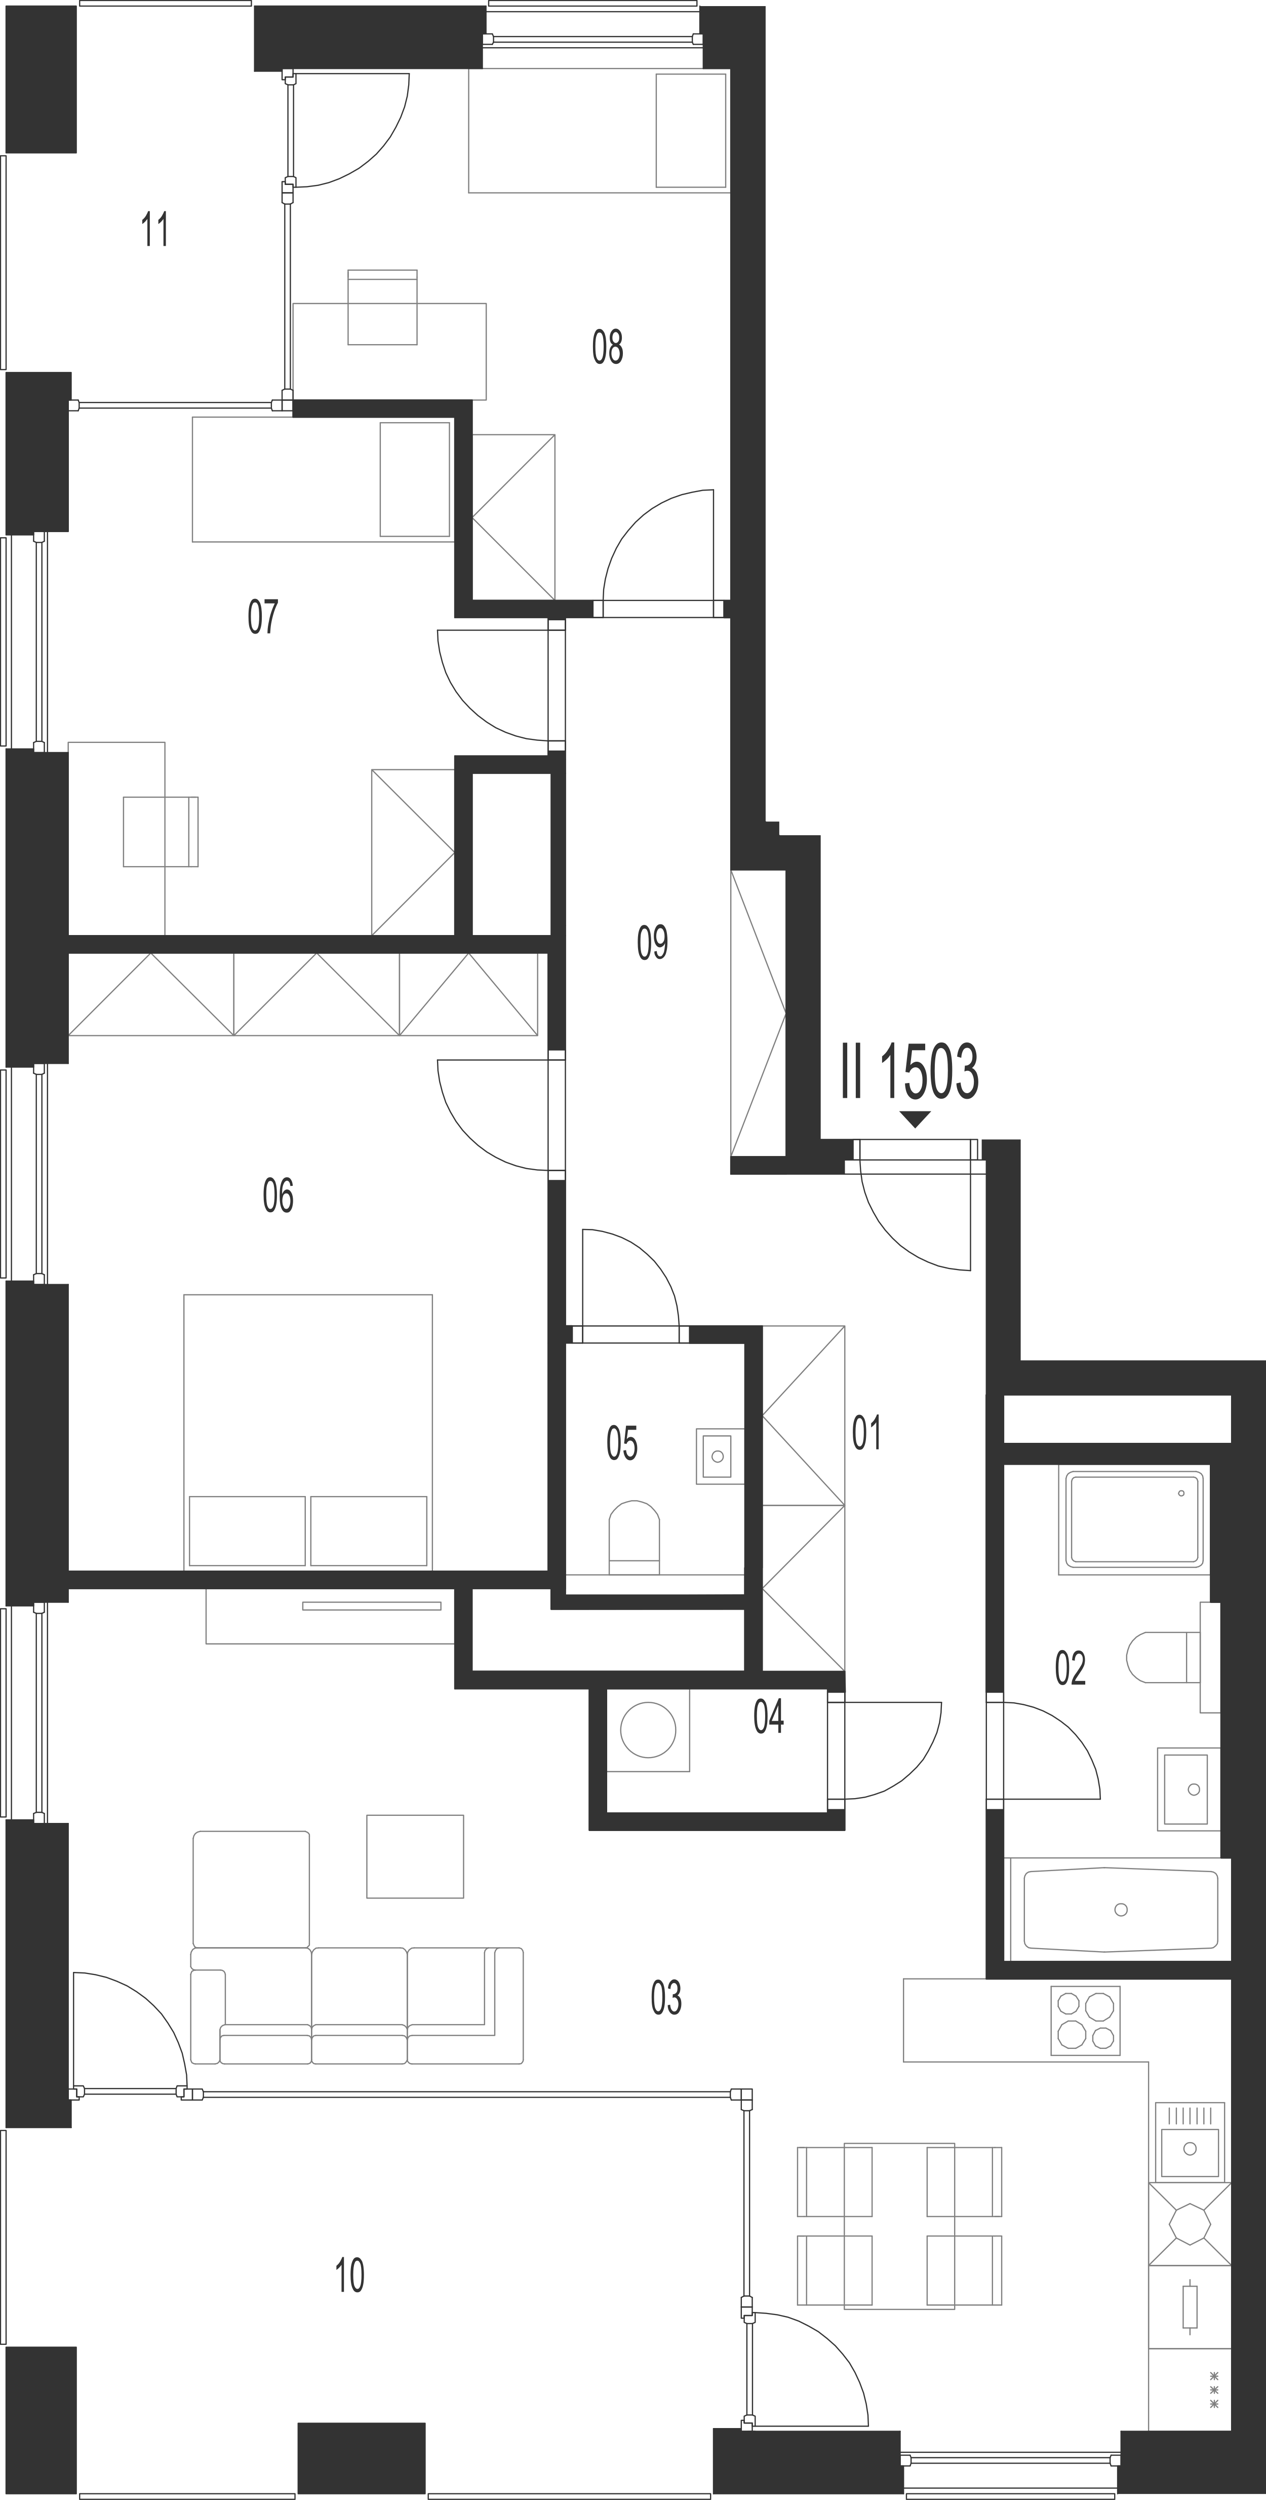 <?xml version="1.0" encoding="utf-8"?>
<!-- Generator: Adobe Illustrator 28.2.0, SVG Export Plug-In . SVG Version: 6.00 Build 0)  -->
<svg version="1.1" xmlns="http://www.w3.org/2000/svg" xmlns:xlink="http://www.w3.org/1999/xlink" x="0px" y="0px"
	 viewBox="0 0 519.7 1025.4" style="enable-background:new 0 0 519.7 1025.4;" xml:space="preserve">
<style type="text/css">
	.st0{fill:none;stroke:#808080;stroke-width:0.5;stroke-linecap:round;stroke-linejoin:round;stroke-miterlimit:10;}
	.st1{fill:none;stroke:#333333;stroke-width:0.5;stroke-linecap:round;stroke-linejoin:round;stroke-miterlimit:10;}
	.st2{fill-rule:evenodd;clip-rule:evenodd;fill:#333333;}
	.st3{fill:#333333;}
</style>
<g id="vybaveni">
	<line class="st0" x1="482.9" y1="906.6" x2="488.5" y2="903.9"/>
	<line class="st0" x1="480" y1="912.4" x2="482.9" y2="906.6"/>
	<line class="st0" x1="482.9" y1="918" x2="480" y2="912.4"/>
	<line class="st0" x1="488.5" y1="920.9" x2="482.9" y2="918"/>
	<line class="st0" x1="494.2" y1="918" x2="488.5" y2="920.9"/>
	<line class="st0" x1="497" y1="912.4" x2="494.2" y2="918"/>
	<line class="st0" x1="494.2" y1="906.6" x2="497" y2="912.4"/>
	<line class="st0" x1="488.5" y1="903.9" x2="494.2" y2="906.6"/>
	<line class="st0" x1="482.9" y1="906.6" x2="471.5" y2="895.3"/>
	<line class="st0" x1="471.5" y1="929.3" x2="482.9" y2="918"/>
	<line class="st0" x1="505.6" y1="929.3" x2="494.2" y2="918"/>
	<line class="st0" x1="505.6" y1="895.3" x2="494.2" y2="906.6"/>
	<line class="st0" x1="471.5" y1="929.3" x2="505.6" y2="929.3"/>
	<line class="st0" x1="505.6" y1="895.3" x2="505.6" y2="929.3"/>
	<line class="st0" x1="471.5" y1="929.3" x2="471.5" y2="895.3"/>
	<line class="st0" x1="505.6" y1="895.3" x2="471.5" y2="895.3"/>
	<line class="st0" x1="471.5" y1="963.4" x2="471.5" y2="845.8"/>
	<line class="st0" x1="471.5" y1="997.3" x2="471.5" y2="963.4"/>
	<line class="st0" x1="505.6" y1="963.4" x2="505.6" y2="997.3"/>
	<line class="st0" x1="497" y1="976.1" x2="499.9" y2="973.2"/>
	<line class="st0" x1="497" y1="973.2" x2="499.9" y2="976.1"/>
	<line class="st0" x1="498.5" y1="973.2" x2="498.5" y2="976.1"/>
	<line class="st0" x1="471.5" y1="963.4" x2="505.6" y2="963.4"/>
	<line class="st0" x1="497" y1="974.7" x2="499.9" y2="974.7"/>
	<line class="st0" x1="505.6" y1="997.3" x2="471.5" y2="997.3"/>
	<line class="st0" x1="497" y1="987.5" x2="499.9" y2="984.6"/>
	<line class="st0" x1="497" y1="984.6" x2="499.9" y2="987.5"/>
	<line class="st0" x1="498.5" y1="984.6" x2="498.5" y2="987.5"/>
	<line class="st0" x1="497" y1="981.7" x2="499.9" y2="979"/>
	<line class="st0" x1="497" y1="979" x2="499.9" y2="981.7"/>
	<line class="st0" x1="498.5" y1="979" x2="498.5" y2="981.7"/>
	<line class="st0" x1="497" y1="980.3" x2="499.9" y2="980.3"/>
	<line class="st0" x1="497" y1="986.1" x2="499.9" y2="986.1"/>
	<line class="st0" x1="444.1" y1="838.8" x2="445.7" y2="836.2"/>
	<line class="st0" x1="445.7" y1="833.2" x2="444.1" y2="830.5"/>
	<line class="st0" x1="431.5" y1="843.1" x2="459.8" y2="843.1"/>
	<line class="st0" x1="459.8" y1="814.8" x2="431.5" y2="814.8"/>
	<line class="st0" x1="457.1" y1="835" x2="457.1" y2="837.2"/>
	<line class="st0" x1="448.6" y1="837.2" x2="448.6" y2="835"/>
	<line class="st0" x1="445.7" y1="836.2" x2="445.7" y2="833.2"/>
	<line class="st0" x1="459.8" y1="814.8" x2="459.8" y2="843.1"/>
	<line class="st0" x1="454" y1="831.9" x2="455.9" y2="832.9"/>
	<line class="st0" x1="455.5" y1="827.4" x2="452.9" y2="829"/>
	<line class="st0" x1="452.9" y1="817.7" x2="455.5" y2="819.1"/>
	<line class="st0" x1="457.1" y1="824.8" x2="455.5" y2="827.4"/>
	<line class="st0" x1="455.5" y1="819.1" x2="457.1" y2="821.8"/>
	<line class="st0" x1="457.1" y1="821.8" x2="457.1" y2="824.8"/>
	<line class="st0" x1="455.9" y1="832.9" x2="457.1" y2="835"/>
	<line class="st0" x1="447.2" y1="819.1" x2="449.9" y2="817.7"/>
	<line class="st0" x1="449.9" y1="817.7" x2="452.9" y2="817.7"/>
	<line class="st0" x1="449.7" y1="832.9" x2="451.7" y2="831.9"/>
	<line class="st0" x1="452.9" y1="829" x2="449.9" y2="829"/>
	<line class="st0" x1="451.7" y1="831.9" x2="454" y2="831.9"/>
	<line class="st0" x1="447.2" y1="827.4" x2="445.7" y2="824.8"/>
	<line class="st0" x1="445.7" y1="824.8" x2="445.7" y2="821.8"/>
	<line class="st0" x1="445.7" y1="821.8" x2="447.2" y2="819.1"/>
	<line class="st0" x1="449.9" y1="829" x2="447.2" y2="827.4"/>
	<line class="st0" x1="448.6" y1="835" x2="449.7" y2="832.9"/>
	<line class="st0" x1="455.9" y1="839.2" x2="454" y2="840.2"/>
	<line class="st0" x1="457.1" y1="837.2" x2="455.9" y2="839.2"/>
	<line class="st0" x1="451.7" y1="840.2" x2="449.7" y2="839.2"/>
	<line class="st0" x1="454" y1="840.2" x2="451.7" y2="840.2"/>
	<line class="st0" x1="449.7" y1="839.2" x2="448.6" y2="837.2"/>
	<line class="st0" x1="434.4" y1="833.2" x2="434.4" y2="836.2"/>
	<line class="st0" x1="431.5" y1="814.8" x2="431.5" y2="843.1"/>
	<line class="st0" x1="435.9" y1="830.5" x2="438.5" y2="829"/>
	<line class="st0" x1="435.5" y1="818.8" x2="437.5" y2="817.7"/>
	<line class="st0" x1="437.5" y1="826.1" x2="435.5" y2="825"/>
	<line class="st0" x1="439.8" y1="817.7" x2="441.7" y2="818.8"/>
	<line class="st0" x1="439.8" y1="817.7" x2="437.5" y2="817.7"/>
	<line class="st0" x1="441.6" y1="829" x2="438.5" y2="829"/>
	<line class="st0" x1="441.7" y1="825" x2="439.8" y2="826.1"/>
	<line class="st0" x1="442.9" y1="823" x2="442.9" y2="820.7"/>
	<line class="st0" x1="442.9" y1="820.7" x2="441.7" y2="818.8"/>
	<line class="st0" x1="441.7" y1="825" x2="442.9" y2="823"/>
	<line class="st0" x1="441.6" y1="829" x2="444.1" y2="830.5"/>
	<line class="st0" x1="437.5" y1="826.1" x2="439.8" y2="826.1"/>
	<line class="st0" x1="434.4" y1="820.7" x2="434.4" y2="823"/>
	<line class="st0" x1="435.5" y1="818.8" x2="434.4" y2="820.7"/>
	<line class="st0" x1="434.4" y1="823" x2="435.5" y2="825"/>
	<line class="st0" x1="435.9" y1="830.5" x2="434.4" y2="833.2"/>
	<line class="st0" x1="438.5" y1="840.2" x2="435.9" y2="838.8"/>
	<line class="st0" x1="438.5" y1="840.2" x2="441.6" y2="840.2"/>
	<line class="st0" x1="444.1" y1="838.8" x2="441.6" y2="840.2"/>
	<line class="st0" x1="434.4" y1="836.2" x2="435.9" y2="838.8"/>
	<polyline class="st0" points="84.6,651.6 84.6,674.3 186.7,674.3 186.7,651.6 84.6,651.6 	"/>
	<polyline class="st0" points="124.3,657.2 124.3,660.4 181,660.4 181,657.2 124.3,657.2 	"/>
	<polyline class="st0" points="164,424.8 96,424.8 96,390.9 164,390.9 164,424.8 130,390.9 96,424.8 	"/>
	<polyline class="st0" points="96,424.8 28,424.8 28,390.9 96,390.9 96,424.8 61.9,390.9 28,424.8 	"/>
	<polyline class="st0" points="152.6,383.8 152.6,315.7 186.7,315.7 186.7,383.8 152.6,383.8 186.7,349.7 152.6,315.7 	"/>
	<polyline class="st0" points="227.8,246.3 227.8,178.3 193.8,178.3 193.8,246.3 227.8,246.3 193.8,212.3 227.8,178.3 	"/>
	<line class="st0" x1="283.1" y1="726.7" x2="283.1" y2="692.7"/>
	<line class="st0" x1="249" y1="692.7" x2="249" y2="726.7"/>
	<line class="st0" x1="249" y1="726.7" x2="283.1" y2="726.7"/>
	<line class="st0" x1="283.1" y1="692.7" x2="249" y2="692.7"/>
	<path class="st0" d="M266.1,698.3c6.3,0,11.4,5.1,11.3,11.4c0.1,6.2-5,11.3-11.3,11.3c-6.2,0-11.3-5.1-11.3-11.3
		C254.8,703.4,259.9,698.3,266.1,698.3"/>
	<polyline class="st0" points="300,474.5 300,356.8 322.7,356.8 322.7,474.5 300,474.5 322.7,415.7 300,356.8 	"/>
	<line class="st0" x1="471.5" y1="963.4" x2="471.5" y2="929.3"/>
	<line class="st0" x1="505.6" y1="929.3" x2="505.6" y2="963.4"/>
	<line class="st0" x1="488.5" y1="935.1" x2="488.5" y2="937.8"/>
	<line class="st0" x1="471.5" y1="929.3" x2="505.6" y2="929.3"/>
	<line class="st0" x1="505.6" y1="963.4" x2="471.5" y2="963.4"/>
	<line class="st0" x1="485.7" y1="954.9" x2="491.4" y2="954.9"/>
	<line class="st0" x1="491.4" y1="937.8" x2="485.7" y2="937.8"/>
	<line class="st0" x1="491.4" y1="954.9" x2="491.4" y2="937.8"/>
	<line class="st0" x1="488.5" y1="957.7" x2="488.5" y2="954.9"/>
	<line class="st0" x1="485.7" y1="937.8" x2="485.7" y2="954.9"/>
	<line class="st0" x1="322.7" y1="474.5" x2="322.7" y2="481.6"/>
	<line class="st0" x1="28" y1="644.5" x2="28" y2="651.6"/>
	<line class="st0" x1="232.1" y1="651.6" x2="226.3" y2="651.6"/>
	<line class="st0" x1="249" y1="654.4" x2="241.9" y2="654.4"/>
	<line class="st0" x1="305.8" y1="660.1" x2="305.8" y2="654.4"/>
	<line class="st0" x1="28" y1="383.8" x2="28" y2="390.9"/>
	<line class="st0" x1="226.3" y1="383.8" x2="232.1" y2="383.8"/>
	<line class="st0" x1="226.3" y1="317.2" x2="232.1" y2="317.2"/>
	<line class="st0" x1="412" y1="572.2" x2="404.9" y2="572.2"/>
	<line class="st0" x1="505.6" y1="592.1" x2="505.6" y2="597.7"/>
	<line class="st0" x1="412" y1="592.1" x2="412" y2="600.6"/>
	<line class="st0" x1="505.6" y1="811.7" x2="505.6" y2="804.6"/>
	<line class="st0" x1="505.6" y1="597.7" x2="505.6" y2="762.2"/>
	<polyline class="st0" points="346.8,685.6 346.8,617.5 312.9,617.5 312.9,685.6 346.8,685.6 312.9,651.6 346.8,617.5 	"/>
	<line class="st0" x1="423.2" y1="767.7" x2="453.2" y2="766.1"/>
	<line class="st0" x1="453.2" y1="800.7" x2="423.2" y2="799.1"/>
	<line class="st0" x1="453.5" y1="766.1" x2="453.2" y2="766.1"/>
	<line class="st0" x1="453.2" y1="800.7" x2="453.5" y2="800.7"/>
	<line class="st0" x1="414.9" y1="804.6" x2="414.9" y2="762.1"/>
	<line class="st0" x1="420.5" y1="796.2" x2="420.5" y2="770.4"/>
	<polyline class="st0" points="423.2,767.7 422.2,767.9 421.3,768.5 420.7,769.5 420.5,770.4 	"/>
	<polyline class="st0" points="420.5,796.2 420.7,797.3 421.3,798.2 422.2,798.9 423.2,799.1 	"/>
	<line class="st0" x1="414.9" y1="762.1" x2="505.6" y2="762.1"/>
	<line class="st0" x1="505.6" y1="804.6" x2="414.9" y2="804.6"/>
	<line class="st0" x1="453.5" y1="766.1" x2="497.2" y2="767.7"/>
	<line class="st0" x1="497.2" y1="799.1" x2="453.5" y2="800.7"/>
	<line class="st0" x1="499.9" y1="770.5" x2="499.9" y2="796.2"/>
	<line class="st0" x1="505.6" y1="762.1" x2="505.6" y2="804.6"/>
	<polyline class="st0" points="499.9,770.5 499.7,769.5 499.1,768.5 498.1,767.9 497.2,767.7 	"/>
	<polyline class="st0" points="497.2,799.1 498.1,798.9 499.1,798.1 499.7,797.3 499.9,796.2 	"/>
	<path class="st0" d="M457.7,783.4c0,1.3,1.2,2.5,2.5,2.5c1.5,0,2.6-1.2,2.5-2.5c0.1-1.5-1.1-2.6-2.5-2.5
		C458.8,780.8,457.7,781.9,457.7,783.4"/>
	<line class="st0" x1="414.9" y1="762.1" x2="412" y2="762.1"/>
	<polyline class="st0" points="346.8,617.5 346.8,543.9 312.9,543.9 312.9,617.5 346.8,617.5 312.9,580.7 346.8,543.9 	"/>
	<polyline class="st0" points="232.1,646 305.8,646 305.8,654.4 232.1,654.4 232.1,646 	"/>
	<polyline class="st0" points="492.7,702.6 492.7,657.2 501.2,657.2 501.2,702.6 492.7,702.6 	"/>
	<polyline class="st0" points="79.3,797.2 79.6,797.9 79.9,798.5 80.5,798.9 81.3,799 	"/>
	<line class="st0" x1="81.3" y1="799" x2="125.3" y2="799"/>
	<polyline class="st0" points="125.3,799 126,798.9 126.5,798.4 127,797.9 127,797.2 	"/>
	<line class="st0" x1="127" y1="797.2" x2="127" y2="753.2"/>
	<polyline class="st0" points="127,753.2 127,752.5 126.6,751.9 126,751.5 125.3,751.2 	"/>
	<line class="st0" x1="125.3" y1="751.2" x2="82.2" y2="751.2"/>
	<polyline class="st0" points="82.2,751.2 81.1,751.5 80.2,752.1 79.6,753 79.3,754.1 	"/>
	<line class="st0" x1="79.3" y1="754.1" x2="79.3" y2="797.2"/>
	<polyline class="st0" points="200.6,799 199.8,799.3 199.1,800.1 198.9,801 	"/>
	<polyline class="st0" points="198.9,801 198.9,830.5 169.2,830.5 	"/>
	<polyline class="st0" points="169.2,830.5 168.2,830.9 167.5,831.6 167.2,832.5 	"/>
	<polyline class="st0" points="167.2,844.9 167.3,845.5 167.8,846.1 168.4,846.5 169.1,846.6 	"/>
	<line class="st0" x1="169.1" y1="846.6" x2="213.1" y2="846.6"/>
	<polyline class="st0" points="213.1,846.6 213.9,846.5 214.3,846.1 214.7,845.5 214.8,844.9 	"/>
	<line class="st0" x1="214.8" y1="844.9" x2="214.8" y2="800.9"/>
	<polyline class="st0" points="214.8,800.9 214.6,800.1 214,799.3 213.1,799 	"/>
	<line class="st0" x1="213.1" y1="799" x2="170" y2="799"/>
	<polyline class="st0" points="170,799 169,799.1 168,799.8 167.4,800.7 167.2,801.7 	"/>
	<line class="st0" x1="167.2" y1="801.7" x2="167.2" y2="844.9"/>
	<polyline class="st0" points="205,799 204,799.3 203.4,800.1 203.1,801 	"/>
	<polyline class="st0" points="203.1,801 203.1,834.9 169.2,834.9 	"/>
	<polyline class="st0" points="169.2,834.9 168.2,835.1 167.5,835.8 167.2,836.8 	"/>
	<polyline class="st0" points="127.9,832.3 128.2,831.5 128.8,830.9 129.6,830.5 	"/>
	<line class="st0" x1="129.6" y1="830.5" x2="165.1" y2="830.5"/>
	<polyline class="st0" points="165.1,830.5 166.1,830.9 166.8,831.6 167.2,832.5 	"/>
	<line class="st0" x1="167.2" y1="832.5" x2="167.2" y2="844.9"/>
	<polyline class="st0" points="167.2,844.9 166.9,845.5 166.5,846.1 165.9,846.5 165.1,846.6 	"/>
	<line class="st0" x1="165.1" y1="846.6" x2="129.6" y2="846.6"/>
	<polyline class="st0" points="129.6,846.6 128.9,846.5 128.4,846.1 128,845.5 127.9,844.9 	"/>
	<line class="st0" x1="127.9" y1="844.9" x2="127.9" y2="832.3"/>
	<line class="st0" x1="127.9" y1="832.5" x2="127.9" y2="801.7"/>
	<polyline class="st0" points="127.9,801.7 128.2,800.7 128.8,799.8 129.7,799.1 130.8,799 	"/>
	<line class="st0" x1="130.8" y1="799" x2="164.3" y2="799"/>
	<polyline class="st0" points="164.3,799 165.4,799.1 166.3,799.8 166.9,800.7 167.2,801.7 	"/>
	<line class="st0" x1="167.2" y1="801.7" x2="167.2" y2="832.5"/>
	<polyline class="st0" points="127.9,836.7 128.2,835.8 128.8,835.1 129.6,834.9 	"/>
	<line class="st0" x1="129.6" y1="834.9" x2="165.1" y2="834.9"/>
	<polyline class="st0" points="165.1,834.9 166.1,835.1 166.8,835.8 167.2,836.8 	"/>
	<line class="st0" x1="90.3" y1="832.9" x2="90.3" y2="844.7"/>
	<polyline class="st0" points="127.9,832.3 127.7,831.5 127.1,830.9 126.3,830.5 	"/>
	<line class="st0" x1="126.3" y1="830.5" x2="92.3" y2="830.5"/>
	<polyline class="st0" points="92.3,830.5 91.3,830.9 90.6,831.6 90.3,832.5 	"/>
	<line class="st0" x1="90.3" y1="832.5" x2="90.3" y2="844.9"/>
	<polyline class="st0" points="90.3,844.9 90.4,845.5 90.8,846.1 91.5,846.5 92.2,846.6 	"/>
	<line class="st0" x1="92.2" y1="846.6" x2="126.3" y2="846.6"/>
	<polyline class="st0" points="126.3,846.6 126.8,846.5 127.5,846.1 127.8,845.5 127.9,844.9 	"/>
	<line class="st0" x1="127.9" y1="844.9" x2="127.9" y2="801.9"/>
	<polyline class="st0" points="127.9,801.9 127.8,800.8 127.3,799.9 126.5,799.2 125.5,799 	"/>
	<line class="st0" x1="125.5" y1="799" x2="81.1" y2="799"/>
	<polyline class="st0" points="81.1,799 80,799.1 79.1,799.7 78.5,800.7 78.3,801.7 	"/>
	<line class="st0" x1="78.3" y1="801.7" x2="78.3" y2="806.7"/>
	<polyline class="st0" points="78.3,806.7 78.7,807.4 79.3,807.9 80.2,808.1 	"/>
	<line class="st0" x1="92.5" y1="830.5" x2="92.5" y2="809.9"/>
	<polyline class="st0" points="92.5,809.9 92.3,809.2 91.9,808.6 91.2,808.2 90.5,808.1 	"/>
	<line class="st0" x1="90.5" y1="808.1" x2="80.2" y2="808.1"/>
	<polyline class="st0" points="80.2,808.1 79.6,808.2 78.8,808.6 78.5,809.2 78.3,809.9 	"/>
	<line class="st0" x1="78.3" y1="809.9" x2="78.3" y2="844.9"/>
	<polyline class="st0" points="78.3,844.9 78.5,845.5 78.8,846.1 79.6,846.5 80.2,846.6 	"/>
	<line class="st0" x1="80.2" y1="846.6" x2="88.3" y2="846.6"/>
	<polyline class="st0" points="88.3,846.6 89.2,846.4 89.9,845.8 90.3,844.9 	"/>
	<polyline class="st0" points="90.3,836.7 90.5,835.8 91.1,835.1 91.9,834.9 	"/>
	<line class="st0" x1="91.9" y1="834.9" x2="126.1" y2="834.9"/>
	<polyline class="st0" points="126.1,834.9 127,835.1 127.7,835.8 127.9,836.8 	"/>
	<polyline class="st0" points="150.6,778.6 150.6,744.6 190.3,744.6 190.3,778.6 150.6,778.6 	"/>
	<line class="st0" x1="492.7" y1="690.2" x2="492.7" y2="669.6"/>
	<line class="st0" x1="492.7" y1="669.6" x2="470.2" y2="669.6"/>
	<polyline class="st0" points="470.2,669.6 468.1,670.5 466.5,671.5 464.9,673.1 463.7,674.9 463,676.8 462.5,678.9 462.5,681 
		463,683.1 463.7,685 464.9,686.8 466.5,688.3 468.1,689.4 470.2,690.2 	"/>
	<line class="st0" x1="470.2" y1="690.2" x2="492.7" y2="690.2"/>
	<line class="st0" x1="487.1" y1="669.6" x2="487.1" y2="690.2"/>
	<line class="st0" x1="474.4" y1="895.3" x2="502.7" y2="895.3"/>
	<line class="st0" x1="502.7" y1="895.3" x2="502.7" y2="862.5"/>
	<line class="st0" x1="502.7" y1="862.5" x2="474.4" y2="862.5"/>
	<line class="st0" x1="474.4" y1="862.5" x2="474.4" y2="895.3"/>
	<path class="st0" d="M486,881.4c0,1.4,1.2,2.5,2.5,2.6c1.5-0.1,2.6-1.3,2.5-2.6c0.1-1.4-1-2.6-2.5-2.5
		C487.2,878.8,486,880,486,881.4"/>
	<polyline class="st0" points="500.2,892.8 500.2,873.5 476.9,873.5 476.9,892.8 500.2,892.8 	"/>
	<line class="st0" x1="491.4" y1="871.2" x2="491.4" y2="864.7"/>
	<line class="st0" x1="488.5" y1="871.2" x2="488.5" y2="864.7"/>
	<line class="st0" x1="494.2" y1="871.2" x2="494.2" y2="864.7"/>
	<line class="st0" x1="497" y1="871.2" x2="497" y2="864.7"/>
	<line class="st0" x1="485.7" y1="871.2" x2="485.7" y2="864.7"/>
	<line class="st0" x1="482.9" y1="871.2" x2="482.9" y2="864.7"/>
	<line class="st0" x1="480" y1="871.2" x2="480" y2="864.7"/>
	<line class="st0" x1="358" y1="917.2" x2="358" y2="945.5"/>
	<line class="st0" x1="331.1" y1="917.2" x2="331.1" y2="945.5"/>
	<line class="st0" x1="327.4" y1="945.5" x2="327.4" y2="917.2"/>
	<line class="st0" x1="358" y1="880.9" x2="331.1" y2="880.9"/>
	<line class="st0" x1="330.1" y1="909.2" x2="358" y2="909.2"/>
	<line class="st0" x1="358" y1="917.2" x2="331.1" y2="917.2"/>
	<line class="st0" x1="331.1" y1="917.2" x2="328.3" y2="917.2"/>
	<line class="st0" x1="327.4" y1="917.2" x2="330.1" y2="917.2"/>
	<line class="st0" x1="331.1" y1="880.9" x2="331.1" y2="909.2"/>
	<line class="st0" x1="327.4" y1="909.2" x2="327.4" y2="880.9"/>
	<line class="st0" x1="327.4" y1="909.2" x2="330.1" y2="909.2"/>
	<line class="st0" x1="331.1" y1="880.9" x2="328.3" y2="880.9"/>
	<line class="st0" x1="327.4" y1="880.9" x2="330.1" y2="880.9"/>
	<line class="st0" x1="358" y1="880.9" x2="358" y2="909.2"/>
	<line class="st0" x1="380.6" y1="945.5" x2="380.6" y2="917.2"/>
	<line class="st0" x1="407.4" y1="945.5" x2="407.4" y2="917.2"/>
	<line class="st0" x1="411.2" y1="917.2" x2="411.2" y2="945.5"/>
	<line class="st0" x1="408.4" y1="917.2" x2="380.6" y2="917.2"/>
	<line class="st0" x1="380.6" y1="909.2" x2="407.4" y2="909.2"/>
	<line class="st0" x1="408.4" y1="880.9" x2="380.6" y2="880.9"/>
	<line class="st0" x1="380.6" y1="909.2" x2="380.6" y2="880.9"/>
	<line class="st0" x1="411.2" y1="917.2" x2="408.4" y2="917.2"/>
	<line class="st0" x1="407.4" y1="909.2" x2="407.4" y2="880.9"/>
	<line class="st0" x1="411.2" y1="880.9" x2="411.2" y2="909.2"/>
	<line class="st0" x1="411.2" y1="909.2" x2="408.4" y2="909.2"/>
	<line class="st0" x1="407.4" y1="909.2" x2="410.3" y2="909.2"/>
	<line class="st0" x1="411.2" y1="880.9" x2="408.4" y2="880.9"/>
	<polyline class="st0" points="346.6,947.3 346.6,879.2 391.9,879.2 391.9,947.3 346.6,947.3 	"/>
	<line class="st0" x1="327.4" y1="945.5" x2="358" y2="945.5"/>
	<line class="st0" x1="380.6" y1="945.5" x2="411.2" y2="945.5"/>
	<line class="st0" x1="75.5" y1="531.1" x2="177.5" y2="531.1"/>
	<line class="st0" x1="177.5" y1="644.5" x2="75.5" y2="644.5"/>
	<line class="st0" x1="175.2" y1="642.2" x2="127.6" y2="642.2"/>
	<line class="st0" x1="175.2" y1="613.9" x2="127.6" y2="613.9"/>
	<line class="st0" x1="177.5" y1="531.1" x2="177.5" y2="644.5"/>
	<line class="st0" x1="175.2" y1="613.9" x2="175.2" y2="642.2"/>
	<line class="st0" x1="75.5" y1="644.5" x2="75.5" y2="531.1"/>
	<line class="st0" x1="127.6" y1="642.2" x2="127.6" y2="613.9"/>
	<line class="st0" x1="125.3" y1="642.2" x2="125.3" y2="613.9"/>
	<line class="st0" x1="125.3" y1="613.9" x2="77.8" y2="613.9"/>
	<line class="st0" x1="125.3" y1="642.2" x2="77.8" y2="642.2"/>
	<line class="st0" x1="77.8" y1="613.9" x2="77.8" y2="642.2"/>
	<polyline class="st0" points="28,304.5 28,383.8 67.7,383.8 67.7,304.5 28,304.5 	"/>
	<line class="st0" x1="50.7" y1="327" x2="50.7" y2="355.5"/>
	<line class="st0" x1="77.5" y1="327" x2="77.5" y2="355.5"/>
	<line class="st0" x1="81.3" y1="355.5" x2="81.3" y2="327"/>
	<line class="st0" x1="50.7" y1="327" x2="77.5" y2="327"/>
	<line class="st0" x1="81.3" y1="327" x2="78.5" y2="327"/>
	<line class="st0" x1="77.5" y1="327" x2="80.3" y2="327"/>
	<line class="st0" x1="78.5" y1="355.5" x2="50.7" y2="355.5"/>
	<line class="st0" x1="81.3" y1="355.5" x2="78.5" y2="355.5"/>
	<line class="st0" x1="192.4" y1="28.1" x2="300" y2="28.1"/>
	<line class="st0" x1="300" y1="79.1" x2="192.4" y2="79.1"/>
	<line class="st0" x1="297.9" y1="76.8" x2="269.4" y2="76.8"/>
	<line class="st0" x1="297.9" y1="30.4" x2="269.4" y2="30.4"/>
	<line class="st0" x1="192.4" y1="79.1" x2="192.4" y2="28.1"/>
	<line class="st0" x1="269.4" y1="30.4" x2="269.4" y2="76.8"/>
	<line class="st0" x1="300" y1="28.1" x2="300" y2="79.1"/>
	<line class="st0" x1="297.9" y1="30.4" x2="297.9" y2="76.8"/>
	<line class="st0" x1="79" y1="171.1" x2="186.7" y2="171.1"/>
	<line class="st0" x1="186.7" y1="222.3" x2="79" y2="222.3"/>
	<line class="st0" x1="184.5" y1="220" x2="156.1" y2="220"/>
	<line class="st0" x1="184.5" y1="173.4" x2="156.1" y2="173.4"/>
	<line class="st0" x1="79" y1="222.3" x2="79" y2="171.1"/>
	<line class="st0" x1="156.1" y1="173.4" x2="156.1" y2="220"/>
	<line class="st0" x1="186.7" y1="171.1" x2="186.7" y2="222.3"/>
	<line class="st0" x1="184.5" y1="173.4" x2="184.5" y2="220"/>
	<polyline class="st0" points="120.3,164.1 199.6,164.1 199.6,124.5 120.3,124.5 120.3,164.1 	"/>
	<line class="st0" x1="142.9" y1="141.4" x2="171.2" y2="141.4"/>
	<line class="st0" x1="142.9" y1="114.6" x2="171.2" y2="114.6"/>
	<line class="st0" x1="171.2" y1="110.8" x2="142.9" y2="110.8"/>
	<line class="st0" x1="142.9" y1="141.4" x2="142.9" y2="114.6"/>
	<line class="st0" x1="142.9" y1="110.8" x2="142.9" y2="113.7"/>
	<line class="st0" x1="142.9" y1="114.6" x2="142.9" y2="111.7"/>
	<line class="st0" x1="171.2" y1="113.7" x2="171.2" y2="141.4"/>
	<line class="st0" x1="171.2" y1="110.8" x2="171.2" y2="113.7"/>
	<line class="st0" x1="250.1" y1="646" x2="270.7" y2="646"/>
	<line class="st0" x1="270.7" y1="646" x2="270.7" y2="623.3"/>
	<polyline class="st0" points="270.7,623.3 269.9,621.2 268.7,619.6 267.2,618 265.5,616.8 263.5,616.1 261.5,615.6 259.3,615.6 
		257.3,616.1 255.2,616.8 253.6,618 252,619.6 250.8,621.2 250.1,623.3 	"/>
	<line class="st0" x1="250.1" y1="623.3" x2="250.1" y2="646"/>
	<line class="st0" x1="270.7" y1="640.2" x2="250.1" y2="640.2"/>
	<polyline class="st0" points="220.7,424.8 164,424.8 164,390.9 220.7,390.9 220.7,424.8 192.4,390.9 164,424.8 	"/>
	<line class="st0" x1="404.9" y1="811.7" x2="370.9" y2="811.7"/>
	<line class="st0" x1="193.8" y1="651.6" x2="186.7" y2="651.6"/>
	<line class="st0" x1="232.1" y1="550.9" x2="232.1" y2="543.9"/>
	<line class="st0" x1="225" y1="644.5" x2="232.1" y2="644.5"/>
	<line class="st0" x1="232.1" y1="550.9" x2="225" y2="550.9"/>
	<polyline class="st0" points="475.2,717 475.2,751 501.2,751 501.2,717 475.2,717 	"/>
	<polyline class="st0" points="478.1,719.9 478.1,748.2 495.6,748.2 495.6,719.9 478.1,719.9 	"/>
	<path class="st0" d="M487.8,734.1c0.1,1.2,1.1,2.2,2.3,2.3c1.3-0.1,2.4-1.1,2.3-2.3c0.1-1.3-0.9-2.4-2.3-2.3
		C488.9,731.7,487.9,732.7,487.8,734.1"/>
	<polyline class="st0" points="285.9,586.1 285.9,608.8 305.8,608.8 305.8,586.1 285.9,586.1 	"/>
	<polyline class="st0" points="288.7,589 288.7,605.9 300,605.9 300,589 288.7,589 	"/>
	<path class="st0" d="M292.3,597.5c0,1.1,1,2.2,2.3,2.3c1.3-0.1,2.3-1.1,2.3-2.3c0-1.4-1-2.4-2.3-2.3
		C293.4,595.1,292.4,596.1,292.3,597.5"/>
	<line class="st0" x1="491.7" y1="607.6" x2="491.7" y2="638.9"/>
	<line class="st0" x1="439.9" y1="638.9" x2="439.9" y2="607.6"/>
	<line class="st0" x1="493.9" y1="606.5" x2="493.9" y2="640.1"/>
	<line class="st0" x1="437.6" y1="640.1" x2="437.6" y2="606.5"/>
	<line class="st0" x1="496.9" y1="600.6" x2="496.9" y2="646"/>
	<line class="st0" x1="434.6" y1="600.6" x2="434.6" y2="646"/>
	<line class="st0" x1="496.9" y1="600.6" x2="434.6" y2="600.6"/>
	<path class="st0" d="M483.8,612.6c0.1,0.5,0.6,1,1.1,1c0.7,0,1.2-0.5,1.1-1c0.1-0.7-0.4-1.2-1.1-1.1
		C484.4,611.4,484,611.9,483.8,612.6"/>
	<polyline class="st0" points="490,605.9 490.8,606.1 491.4,606.7 491.7,607.6 	"/>
	<line class="st0" x1="440.5" y1="603.6" x2="491" y2="603.6"/>
	<polyline class="st0" points="491,603.6 492.1,603.9 493.1,604.5 493.7,605.4 493.9,606.5 	"/>
	<line class="st0" x1="441.6" y1="605.9" x2="490" y2="605.9"/>
	<polyline class="st0" points="439.9,607.6 440.2,606.7 440.8,606.1 441.6,605.9 	"/>
	<polyline class="st0" points="437.6,606.5 437.9,605.4 438.5,604.5 439.5,603.9 440.5,603.6 	"/>
	<line class="st0" x1="496.9" y1="646" x2="434.6" y2="646"/>
	<polyline class="st0" points="491.7,638.9 491.4,639.7 490.8,640.3 490,640.6 	"/>
	<line class="st0" x1="491" y1="642.9" x2="440.5" y2="642.9"/>
	<polyline class="st0" points="493.9,640.1 493.7,641.2 493.1,642 492.1,642.6 491,642.9 	"/>
	<line class="st0" x1="490" y1="640.6" x2="441.6" y2="640.6"/>
	<polyline class="st0" points="440.5,642.9 439.5,642.6 438.5,642 437.9,641.2 437.6,640.1 	"/>
	<polyline class="st0" points="441.6,640.6 440.8,640.3 440.2,639.7 439.9,638.9 	"/>
	<polyline class="st0" points="314.3,337 314.3,342.6 319.9,342.6 	"/>
	<line class="st0" x1="370.9" y1="811.7" x2="370.9" y2="845.8"/>
	<line class="st0" x1="370.9" y1="845.8" x2="471.5" y2="845.8"/>
</g>
<g id="vykres">
	<line class="st1" x1="300" y1="356.8" x2="300" y2="28.1"/>
	<line class="st1" x1="300" y1="356.8" x2="322.7" y2="356.8"/>
	<line class="st1" x1="322.7" y1="474.5" x2="322.7" y2="356.8"/>
	<line class="st1" x1="505.6" y1="592.1" x2="505.6" y2="572.2"/>
	<line class="st1" x1="505.6" y1="997.3" x2="505.6" y2="811.7"/>
	<line class="st1" x1="398.4" y1="475.8" x2="398.4" y2="521.2"/>
	<polyline class="st1" points="353,475.8 353.3,480.3 353.9,484.7 355,489 356.5,493.2 358.5,497.2 360.7,501 363.4,504.6 
		366.4,507.9 369.6,510.9 373.2,513.5 377,515.8 381,517.7 385.2,519.3 389.5,520.3 394,520.9 398.4,521.2 	"/>
	<line class="st1" x1="404.9" y1="475.8" x2="398.4" y2="475.8"/>
	<line class="st1" x1="353" y1="475.8" x2="346.6" y2="475.8"/>
	<line class="st1" x1="398.4" y1="475.8" x2="398.4" y2="467.4"/>
	<line class="st1" x1="353" y1="475.8" x2="353" y2="467.4"/>
	<line class="st1" x1="346.6" y1="475.8" x2="346.6" y2="481.6"/>
	<line class="st1" x1="398.4" y1="467.4" x2="353" y2="467.4"/>
	<line class="st1" x1="398.4" y1="475.8" x2="353" y2="475.8"/>
	<line class="st1" x1="346.6" y1="481.6" x2="404.9" y2="481.6"/>
	<polyline class="st1" points="350.2,475.8 353,475.8 353,467.4 350.2,467.4 350.2,475.8 	"/>
	<polyline class="st1" points="398.4,475.8 401.3,475.8 401.3,467.4 398.4,467.4 398.4,475.8 	"/>
	<line class="st1" x1="336.9" y1="467.4" x2="353" y2="467.4"/>
	<line class="st1" x1="13.8" y1="657.2" x2="13.8" y2="526.9"/>
	<line class="st1" x1="2.5" y1="658.7" x2="2.5" y2="525.5"/>
	<line class="st1" x1="13.8" y1="861.4" x2="13.8" y2="748"/>
	<line class="st1" x1="2.5" y1="872.7" x2="2.5" y2="746.5"/>
	<line class="st1" x1="28" y1="861.4" x2="28" y2="748"/>
	<line class="st1" x1="29.2" y1="872.7" x2="2.5" y2="872.7"/>
	<line class="st1" x1="28" y1="966.1" x2="13.8" y2="966.1"/>
	<line class="st1" x1="13.8" y1="1011.5" x2="13.8" y2="966.1"/>
	<line class="st1" x1="28" y1="1011.5" x2="28" y2="966.1"/>
	<line class="st1" x1="28" y1="1011.5" x2="13.8" y2="1011.5"/>
	<line class="st1" x1="28" y1="748" x2="13.8" y2="748"/>
	<line class="st1" x1="28" y1="657.2" x2="13.8" y2="657.2"/>
	<line class="st1" x1="4.7" y1="658.7" x2="4.7" y2="746.5"/>
	<line class="st1" x1="19.5" y1="657.2" x2="19.5" y2="748"/>
	<line class="st1" x1="292.9" y1="996.2" x2="292.9" y2="1022.9"/>
	<line class="st1" x1="13.8" y1="436.2" x2="13.8" y2="308.7"/>
	<line class="st1" x1="2.5" y1="437.7" x2="2.5" y2="307.2"/>
	<line class="st1" x1="28" y1="436.2" x2="13.8" y2="436.2"/>
	<line class="st1" x1="28" y1="526.9" x2="13.8" y2="526.9"/>
	<line class="st1" x1="4.7" y1="437.7" x2="4.7" y2="525.5"/>
	<line class="st1" x1="19.5" y1="436.2" x2="19.5" y2="526.9"/>
	<line class="st1" x1="28" y1="308.7" x2="13.8" y2="308.7"/>
	<line class="st1" x1="4.7" y1="219.4" x2="4.7" y2="307.2"/>
	<line class="st1" x1="19.5" y1="217.9" x2="19.5" y2="308.7"/>
	<line class="st1" x1="460.2" y1="997.3" x2="460.2" y2="1011.5"/>
	<line class="st1" x1="369.5" y1="997.3" x2="369.5" y2="1011.5"/>
	<line class="st1" x1="369.5" y1="1011.5" x2="304.3" y2="1011.5"/>
	<line class="st1" x1="370.9" y1="1022.9" x2="292.9" y2="1022.9"/>
	<line class="st1" x1="369.5" y1="1005.9" x2="460.2" y2="1005.9"/>
	<line class="st1" x1="370.9" y1="1020.6" x2="458.8" y2="1020.6"/>
	<line class="st1" x1="505.6" y1="997.3" x2="460.2" y2="997.3"/>
	<line class="st1" x1="288.7" y1="28.1" x2="300" y2="28.1"/>
	<line class="st1" x1="13.8" y1="13.9" x2="28" y2="13.9"/>
	<line class="st1" x1="28" y1="59.3" x2="28" y2="13.9"/>
	<line class="st1" x1="13.8" y1="59.3" x2="13.8" y2="13.9"/>
	<line class="st1" x1="13.8" y1="59.3" x2="28" y2="59.3"/>
	<line class="st1" x1="288.7" y1="28.1" x2="288.7" y2="13.9"/>
	<line class="st1" x1="198" y1="28.1" x2="198" y2="13.9"/>
	<line class="st1" x1="104.5" y1="29.2" x2="104.5" y2="2.5"/>
	<line class="st1" x1="115.8" y1="28.1" x2="198" y2="28.1"/>
	<line class="st1" x1="115.8" y1="13.9" x2="198" y2="13.9"/>
	<line class="st1" x1="104.5" y1="2.5" x2="199.5" y2="2.5"/>
	<line class="st1" x1="198" y1="19.6" x2="288.7" y2="19.6"/>
	<line class="st1" x1="199.5" y1="4.8" x2="287.3" y2="4.8"/>
	<line class="st1" x1="369.5" y1="997.3" x2="304.3" y2="997.3"/>
	<line class="st1" x1="28" y1="657.2" x2="28" y2="651.6"/>
	<line class="st1" x1="28" y1="644.5" x2="28" y2="526.9"/>
	<line class="st1" x1="28" y1="436.2" x2="28" y2="390.9"/>
	<line class="st1" x1="28" y1="383.8" x2="28" y2="308.7"/>
	<line class="st1" x1="28" y1="858.5" x2="28" y2="861.4"/>
	<line class="st1" x1="310" y1="997.3" x2="307.1" y2="997.3"/>
	<line class="st1" x1="115.8" y1="13.9" x2="115.8" y2="28.1"/>
	<line class="st1" x1="13.8" y1="861.4" x2="28" y2="861.4"/>
	<polyline class="st1" points="125.8,997.3 171.1,997.3 171.1,1011.5 125.8,1011.5 125.8,997.3 	"/>
	<rect x="125.8" y="997.3" class="st1" width="45.4" height="14.2"/>
	<polyline class="st1" points="174.5,1022.9 122.4,1022.9 122.4,994 174.5,994 174.5,1022.9 	"/>
	<line class="st1" x1="304.3" y1="1011.5" x2="304.3" y2="997.3"/>
	<polyline class="st1" points="29.2,164.1 28,164.1 28,217.9 13.8,217.9 13.8,219.4 2.5,219.4 2.5,152.8 29.2,152.8 29.2,164.1 	"/>
	<polyline class="st1" points="13.8,164.1 28,164.1 28,217.9 13.8,217.9 13.8,164.1 	"/>
	<rect x="13.8" y="164.1" class="st1" width="14.2" height="53.9"/>
	<line class="st1" x1="202.1" y1="13.9" x2="198" y2="13.9"/>
	<line class="st1" x1="198" y1="13.9" x2="198" y2="18.2"/>
	<line class="st1" x1="198" y1="18.2" x2="202.1" y2="18.2"/>
	<line class="st1" x1="202.1" y1="18.2" x2="202.6" y2="17.3"/>
	<line class="st1" x1="202.6" y1="17.3" x2="202.6" y2="15"/>
	<line class="st1" x1="202.6" y1="15" x2="202.1" y2="13.9"/>
	<line class="st1" x1="202.6" y1="17.3" x2="284.2" y2="17.3"/>
	<line class="st1" x1="202.6" y1="15" x2="284.2" y2="15"/>
	<line class="st1" x1="284.6" y1="13.9" x2="288.7" y2="13.9"/>
	<line class="st1" x1="288.7" y1="13.9" x2="288.7" y2="18.2"/>
	<line class="st1" x1="288.7" y1="18.2" x2="284.6" y2="18.2"/>
	<line class="st1" x1="284.6" y1="18.2" x2="284.2" y2="17.3"/>
	<line class="st1" x1="284.2" y1="17.3" x2="284.2" y2="15"/>
	<line class="st1" x1="284.2" y1="15" x2="284.6" y2="13.9"/>
	<line class="st1" x1="373.6" y1="1007.1" x2="369.5" y2="1007.1"/>
	<line class="st1" x1="369.5" y1="1007.1" x2="369.5" y2="1011.5"/>
	<line class="st1" x1="369.5" y1="1011.5" x2="373.6" y2="1011.5"/>
	<line class="st1" x1="373.6" y1="1011.5" x2="374" y2="1010.4"/>
	<line class="st1" x1="374" y1="1010.4" x2="374" y2="1008.1"/>
	<line class="st1" x1="374" y1="1008.1" x2="373.6" y2="1007.1"/>
	<line class="st1" x1="374" y1="1010.4" x2="455.7" y2="1010.4"/>
	<line class="st1" x1="374" y1="1008.1" x2="455.7" y2="1008.1"/>
	<line class="st1" x1="456.1" y1="1007.1" x2="460.2" y2="1007.1"/>
	<line class="st1" x1="460.2" y1="1007.1" x2="460.2" y2="1011.5"/>
	<line class="st1" x1="460.2" y1="1011.5" x2="456.1" y2="1011.5"/>
	<line class="st1" x1="456.1" y1="1011.5" x2="455.7" y2="1010.4"/>
	<line class="st1" x1="455.7" y1="1010.4" x2="455.7" y2="1008.1"/>
	<line class="st1" x1="455.7" y1="1008.1" x2="456.1" y2="1007.1"/>
	<line class="st1" x1="13.8" y1="304.6" x2="13.8" y2="308.7"/>
	<line class="st1" x1="13.8" y1="308.7" x2="18.2" y2="308.7"/>
	<line class="st1" x1="18.2" y1="308.7" x2="18.2" y2="304.6"/>
	<line class="st1" x1="18.2" y1="304.6" x2="17.2" y2="304.1"/>
	<line class="st1" x1="17.2" y1="304.1" x2="14.9" y2="304.1"/>
	<line class="st1" x1="14.9" y1="304.1" x2="13.8" y2="304.6"/>
	<line class="st1" x1="17.2" y1="304.1" x2="17.2" y2="222.5"/>
	<line class="st1" x1="14.9" y1="304.1" x2="14.9" y2="222.5"/>
	<line class="st1" x1="13.8" y1="222" x2="13.8" y2="217.9"/>
	<line class="st1" x1="13.8" y1="217.9" x2="18.2" y2="217.9"/>
	<line class="st1" x1="18.2" y1="217.9" x2="18.2" y2="222"/>
	<line class="st1" x1="18.2" y1="222" x2="17.2" y2="222.5"/>
	<line class="st1" x1="17.2" y1="222.5" x2="14.9" y2="222.5"/>
	<line class="st1" x1="14.9" y1="222.5" x2="13.8" y2="222"/>
	<line class="st1" x1="13.8" y1="522.9" x2="13.8" y2="526.9"/>
	<line class="st1" x1="13.8" y1="526.9" x2="18.2" y2="526.9"/>
	<line class="st1" x1="18.2" y1="526.9" x2="18.2" y2="522.9"/>
	<line class="st1" x1="18.2" y1="522.9" x2="17.2" y2="522.4"/>
	<line class="st1" x1="17.2" y1="522.4" x2="14.9" y2="522.4"/>
	<line class="st1" x1="14.9" y1="522.4" x2="13.8" y2="522.9"/>
	<line class="st1" x1="17.2" y1="522.4" x2="17.2" y2="440.7"/>
	<line class="st1" x1="14.9" y1="522.4" x2="14.9" y2="440.7"/>
	<line class="st1" x1="13.8" y1="440.2" x2="13.8" y2="436.2"/>
	<line class="st1" x1="13.8" y1="436.2" x2="18.2" y2="436.2"/>
	<line class="st1" x1="18.2" y1="436.2" x2="18.2" y2="440.2"/>
	<line class="st1" x1="18.2" y1="440.2" x2="17.2" y2="440.7"/>
	<line class="st1" x1="17.2" y1="440.7" x2="14.9" y2="440.7"/>
	<line class="st1" x1="14.9" y1="440.7" x2="13.8" y2="440.2"/>
	<line class="st1" x1="13.8" y1="743.9" x2="13.8" y2="748"/>
	<line class="st1" x1="13.8" y1="748" x2="18.2" y2="748"/>
	<line class="st1" x1="18.2" y1="748" x2="18.2" y2="743.9"/>
	<line class="st1" x1="18.2" y1="743.9" x2="17.2" y2="743.4"/>
	<line class="st1" x1="17.2" y1="743.4" x2="14.9" y2="743.4"/>
	<line class="st1" x1="14.9" y1="743.4" x2="13.8" y2="743.9"/>
	<line class="st1" x1="17.2" y1="743.4" x2="17.2" y2="661.8"/>
	<line class="st1" x1="14.9" y1="743.4" x2="14.9" y2="661.8"/>
	<line class="st1" x1="13.8" y1="661.3" x2="13.8" y2="657.2"/>
	<line class="st1" x1="13.8" y1="657.2" x2="18.2" y2="657.2"/>
	<line class="st1" x1="18.2" y1="657.2" x2="18.2" y2="661.3"/>
	<line class="st1" x1="18.2" y1="661.3" x2="17.2" y2="661.8"/>
	<line class="st1" x1="17.2" y1="661.8" x2="14.9" y2="661.8"/>
	<line class="st1" x1="14.9" y1="661.8" x2="13.8" y2="661.3"/>
	<polyline class="st1" points="370.9,1022.9 370.9,1011.5 369.5,1011.5 	"/>
	<polyline class="st1" points="458.8,1022.9 458.8,1011.5 460.2,1011.5 	"/>
	<polyline class="st1" points="292.9,996.2 304.3,996.2 304.3,997.3 	"/>
	<polyline class="st1" points="29.2,872.7 29.2,861.4 28,861.4 	"/>
	<polyline class="st1" points="2.5,746.5 13.8,746.5 13.8,748 	"/>
	<polyline class="st1" points="2.5,658.7 13.8,658.7 13.8,657.2 	"/>
	<polyline class="st1" points="2.5,525.5 13.8,525.5 13.8,526.9 	"/>
	<polyline class="st1" points="2.5,437.7 13.8,437.7 13.8,436.2 	"/>
	<polyline class="st1" points="2.5,307.2 13.8,307.2 13.8,308.7 	"/>
	<polyline class="st1" points="104.5,29.2 115.8,29.2 115.8,28.1 	"/>
	<polyline class="st1" points="199.5,2.5 199.5,13.9 198,13.9 	"/>
	<polyline class="st1" points="287.3,2.5 287.3,13.9 288.7,13.9 	"/>
	<polyline class="st1" points="2.5,2.5 31.3,2.5 31.3,62.7 2.5,62.7 2.5,2.5 	"/>
	<polyline class="st1" points="2.5,962.8 31.3,962.8 31.3,1022.9 2.5,1022.9 2.5,962.8 	"/>
	<polyline class="st1" points="372.1,1022.9 457.6,1022.9 457.6,1025.2 372.1,1025.2 372.1,1022.9 	"/>
	<polyline class="st1" points="175.8,1022.9 291.7,1022.9 291.7,1025.2 175.8,1025.2 175.8,1022.9 	"/>
	<polyline class="st1" points="32.7,1022.9 121.1,1022.9 121.1,1025.2 32.7,1025.2 32.7,1022.9 	"/>
	<polyline class="st1" points="0.2,961.6 0.2,873.9 2.5,873.9 2.5,961.6 0.2,961.6 	"/>
	<polyline class="st1" points="0.2,745.3 0.2,659.9 2.5,659.9 2.5,745.3 0.2,745.3 	"/>
	<polyline class="st1" points="0.2,524.2 0.2,438.9 2.5,438.9 2.5,524.2 0.2,524.2 	"/>
	<polyline class="st1" points="0.2,306 0.2,220.6 2.5,220.6 2.5,306 0.2,306 	"/>
	<polyline class="st1" points="0.2,151.6 0.2,63.9 2.5,63.9 2.5,151.6 0.2,151.6 	"/>
	<polyline class="st1" points="200.6,0.2 286.1,0.2 286.1,2.5 200.6,2.5 200.6,0.2 	"/>
	<polyline class="st1" points="32.7,0.2 103.2,0.2 103.2,2.5 32.7,2.5 32.7,0.2 	"/>
	<line class="st1" x1="346.6" y1="481.6" x2="300" y2="481.6"/>
	<line class="st1" x1="300" y1="481.6" x2="300" y2="474.5"/>
	<line class="st1" x1="300" y1="474.5" x2="322.7" y2="474.5"/>
	<line class="st1" x1="404.9" y1="475.8" x2="404.9" y2="698.3"/>
	<line class="st1" x1="404.9" y1="811.7" x2="505.6" y2="811.7"/>
	<line class="st1" x1="412" y1="738" x2="412" y2="804.6"/>
	<line class="st1" x1="412" y1="804.6" x2="505.6" y2="804.6"/>
	<line class="st1" x1="505.6" y1="804.6" x2="505.6" y2="762.1"/>
	<line class="st1" x1="496.9" y1="600.6" x2="412" y2="600.6"/>
	<line class="st1" x1="412" y1="600.6" x2="412" y2="698.3"/>
	<polyline class="st1" points="505.6,592.1 505.6,572.2 412,572.2 412,592.1 505.6,592.1 	"/>
	<line class="st1" x1="312.9" y1="543.9" x2="278.8" y2="543.9"/>
	<line class="st1" x1="186.7" y1="171.1" x2="186.7" y2="253.3"/>
	<line class="st1" x1="193.8" y1="164.1" x2="193.8" y2="246.3"/>
	<polyline class="st1" points="193.8,685.6 305.8,685.6 305.8,660.1 226.3,660.1 226.3,651.6 193.8,651.6 	"/>
	<line class="st1" x1="305.8" y1="654.4" x2="305.8" y2="550.9"/>
	<polyline class="st1" points="339.7,698.3 339.7,692.7 249,692.7 	"/>
	<line class="st1" x1="193.8" y1="651.6" x2="193.8" y2="685.6"/>
	<line class="st1" x1="232.1" y1="550.9" x2="232.1" y2="654.4"/>
	<line class="st1" x1="28" y1="651.6" x2="186.7" y2="651.6"/>
	<line class="st1" x1="28" y1="383.8" x2="186.7" y2="383.8"/>
	<line class="st1" x1="28" y1="390.9" x2="225" y2="390.9"/>
	<line class="st1" x1="120.3" y1="164.1" x2="193.8" y2="164.1"/>
	<line class="st1" x1="120.3" y1="171.1" x2="186.7" y2="171.1"/>
	<line class="st1" x1="226.3" y1="383.8" x2="193.8" y2="383.8"/>
	<line class="st1" x1="226.3" y1="383.8" x2="226.3" y2="317.2"/>
	<line class="st1" x1="226.3" y1="317.2" x2="193.8" y2="317.2"/>
	<line class="st1" x1="193.8" y1="246.3" x2="247.6" y2="246.3"/>
	<line class="st1" x1="232.1" y1="253.3" x2="247.6" y2="253.3"/>
	<line class="st1" x1="120.3" y1="164.1" x2="120.3" y2="171.1"/>
	<line class="st1" x1="186.7" y1="651.6" x2="186.7" y2="692.7"/>
	<line class="st1" x1="232.1" y1="379.6" x2="232.1" y2="311.5"/>
	<line class="st1" x1="225" y1="310.1" x2="186.7" y2="310.1"/>
	<line class="st1" x1="232.1" y1="379.6" x2="232.1" y2="434.8"/>
	<line class="st1" x1="193.8" y1="317.2" x2="193.8" y2="383.8"/>
	<line class="st1" x1="232.1" y1="253.3" x2="232.1" y2="258.5"/>
	<line class="st1" x1="346.8" y1="698.3" x2="386.5" y2="698.3"/>
	<polyline class="st1" points="346.8,738 351,737.8 355.1,737.2 359,736.1 363,734.7 366.6,732.7 370.1,730.5 373.3,727.8 
		376.3,724.9 379,721.7 381.1,718.2 383,714.5 384.6,710.7 385.7,706.6 386.3,702.5 386.5,698.3 	"/>
	<line class="st1" x1="339.7" y1="698.3" x2="346.8" y2="698.3"/>
	<line class="st1" x1="339.7" y1="738" x2="346.8" y2="738"/>
	<line class="st1" x1="346.8" y1="698.3" x2="346.8" y2="738"/>
	<line class="st1" x1="339.7" y1="698.3" x2="339.7" y2="738"/>
	<polyline class="st1" points="346.8,738 346.8,742.3 339.7,742.3 339.7,738 346.8,738 	"/>
	<polyline class="st1" points="346.8,694.1 346.8,698.3 339.7,698.3 339.7,694.1 346.8,694.1 	"/>
	<line class="st1" x1="305.8" y1="550.9" x2="278.8" y2="550.9"/>
	<line class="st1" x1="305.8" y1="654.4" x2="232.1" y2="654.4"/>
	<line class="st1" x1="346.8" y1="698.3" x2="346.8" y2="691.2"/>
	<line class="st1" x1="239.2" y1="543.9" x2="239.2" y2="504.3"/>
	<polyline class="st1" points="278.8,543.9 278.5,539.8 277.9,535.7 276.9,531.6 275.4,527.8 273.5,524.1 271.2,520.6 268.6,517.3 
		265.7,514.5 262.5,511.8 259,509.5 255.2,507.6 251.4,506.2 247.3,505.1 243.2,504.4 239.2,504.3 	"/>
	<line class="st1" x1="278.8" y1="543.9" x2="278.8" y2="550.9"/>
	<line class="st1" x1="239.2" y1="543.9" x2="239.2" y2="550.9"/>
	<line class="st1" x1="278.8" y1="550.9" x2="239.2" y2="550.9"/>
	<line class="st1" x1="278.8" y1="543.9" x2="239.2" y2="543.9"/>
	<polyline class="st1" points="239.2,550.9 234.9,550.9 234.9,543.9 239.2,543.9 239.2,550.9 	"/>
	<polyline class="st1" points="283.1,550.9 278.8,550.9 278.8,543.9 283.1,543.9 283.1,550.9 	"/>
	<line class="st1" x1="239.2" y1="550.9" x2="232.1" y2="550.9"/>
	<line class="st1" x1="239.2" y1="543.9" x2="232.1" y2="543.9"/>
	<line class="st1" x1="28" y1="644.5" x2="225" y2="644.5"/>
	<line class="st1" x1="412" y1="738" x2="404.9" y2="738"/>
	<line class="st1" x1="412" y1="698.3" x2="404.9" y2="698.3"/>
	<line class="st1" x1="404.9" y1="738" x2="404.9" y2="698.3"/>
	<line class="st1" x1="412" y1="738" x2="412" y2="698.3"/>
	<polyline class="st1" points="404.9,698.3 404.9,694.1 412,694.1 412,698.3 404.9,698.3 	"/>
	<polyline class="st1" points="404.9,742.3 404.9,738 412,738 412,742.3 404.9,742.3 	"/>
	<line class="st1" x1="404.9" y1="738" x2="404.9" y2="811.7"/>
	<line class="st1" x1="225" y1="258.5" x2="179.6" y2="258.5"/>
	<line class="st1" x1="225" y1="303.9" x2="232.1" y2="303.9"/>
	<line class="st1" x1="225" y1="258.5" x2="232.1" y2="258.5"/>
	<line class="st1" x1="232.1" y1="303.9" x2="232.1" y2="258.5"/>
	<line class="st1" x1="225" y1="303.9" x2="225" y2="258.5"/>
	<polyline class="st1" points="232.1,258.5 232.1,254.2 225,254.2 225,258.5 232.1,258.5 	"/>
	<polyline class="st1" points="232.1,308.1 232.1,303.9 225,303.9 225,308.1 232.1,308.1 	"/>
	<polyline class="st1" points="179.6,258.5 179.8,262.9 180.5,267.4 181.6,271.7 183,275.9 184.9,279.9 187.2,283.7 189.9,287.3 
		192.9,290.5 196.2,293.5 199.8,296.2 203.5,298.5 207.6,300.4 211.8,301.9 216.1,303 220.6,303.6 225,303.9 	"/>
	<line class="st1" x1="225" y1="434.8" x2="179.6" y2="434.8"/>
	<line class="st1" x1="225" y1="480.1" x2="232.1" y2="480.1"/>
	<line class="st1" x1="225" y1="434.8" x2="232.1" y2="434.8"/>
	<line class="st1" x1="232.1" y1="480.1" x2="232.1" y2="434.8"/>
	<line class="st1" x1="225" y1="480.1" x2="225" y2="434.8"/>
	<polyline class="st1" points="232.1,434.8 232.1,430.6 225,430.6 225,434.8 232.1,434.8 	"/>
	<polyline class="st1" points="232.1,484.3 232.1,480.1 225,480.1 225,484.3 232.1,484.3 	"/>
	<polyline class="st1" points="179.6,434.8 179.8,439.2 180.5,443.7 181.6,448 183,452.2 184.9,456.1 187.2,460 189.9,463.6 
		192.9,466.8 196.2,469.8 199.8,472.5 203.5,474.7 207.6,476.7 211.8,478.2 216.1,479.3 220.6,479.9 225,480.1 	"/>
	<line class="st1" x1="292.9" y1="246.3" x2="292.9" y2="200.9"/>
	<line class="st1" x1="247.6" y1="246.3" x2="247.6" y2="253.3"/>
	<line class="st1" x1="292.9" y1="246.3" x2="292.9" y2="253.3"/>
	<line class="st1" x1="247.6" y1="253.3" x2="292.9" y2="253.3"/>
	<line class="st1" x1="247.6" y1="246.3" x2="292.9" y2="246.3"/>
	<polyline class="st1" points="243.4,253.3 247.6,253.3 247.6,246.3 243.4,246.3 243.4,253.3 	"/>
	<polyline class="st1" points="292.9,200.9 288.5,201.1 284.2,201.9 279.9,202.9 275.6,204.4 271.6,206.3 267.7,208.6 264.2,211.2 
		260.9,214.2 257.9,217.6 255.2,221.1 253,224.9 251.1,229 249.6,233.2 248.5,237.5 247.8,241.8 247.6,246.3 	"/>
	<line class="st1" x1="292.9" y1="253.3" x2="300" y2="253.3"/>
	<line class="st1" x1="292.9" y1="246.3" x2="300" y2="246.3"/>
	<polyline class="st1" points="297.2,253.3 292.9,253.3 292.9,246.3 297.2,246.3 297.2,253.3 	"/>
	<line class="st1" x1="232.1" y1="480.1" x2="232.1" y2="543.9"/>
	<line class="st1" x1="186.7" y1="310.1" x2="186.7" y2="383.8"/>
	<line class="st1" x1="232.1" y1="303.9" x2="232.1" y2="311.5"/>
	<line class="st1" x1="225" y1="390.9" x2="225" y2="434.8"/>
	<polyline class="st1" points="505.6,762.1 501.2,762.1 501.2,657.2 	"/>
	<polyline class="st1" points="34.2,860.1 31.5,860.1 31.5,856.9 30.2,856.9 30.2,855.6 34.2,855.6 34.7,856.7 34.7,859 34.2,860.1 
			"/>
	<polyline class="st1" points="28,856.9 31.5,856.9 31.5,860.1 32.5,860.1 32.5,861.4 28,861.4 28,856.9 	"/>
	<polyline class="st1" points="72.7,860.1 75.5,860.1 75.5,856.9 76.8,856.9 76.8,855.6 72.7,855.6 72.3,856.7 72.3,859 72.7,860.1 
			"/>
	<polyline class="st1" points="79,856.9 75.5,856.9 75.5,860.1 74.4,860.1 74.4,861.4 79,861.4 79,856.9 	"/>
	<line class="st1" x1="34.7" y1="856.7" x2="72.3" y2="856.7"/>
	<line class="st1" x1="34.7" y1="859" x2="72.3" y2="859"/>
	<line class="st1" x1="30.2" y1="855.6" x2="30.2" y2="809.2"/>
	<polyline class="st1" points="76.8,855.6 76.6,851.1 75.8,846.6 74.8,842.2 73.2,837.9 71.3,833.7 68.9,829.8 66.3,826.1 
		63.1,822.7 59.8,819.7 56.1,817 52.2,814.6 48,812.7 43.7,811.1 39.2,810 34.8,809.3 30.2,809.1 	"/>
	<line class="st1" x1="83" y1="856.9" x2="79" y2="856.9"/>
	<line class="st1" x1="79" y1="856.9" x2="79" y2="861.4"/>
	<line class="st1" x1="79" y1="861.4" x2="83" y2="861.4"/>
	<line class="st1" x1="83" y1="861.4" x2="83.5" y2="860.3"/>
	<line class="st1" x1="83.5" y1="860.3" x2="83.5" y2="858"/>
	<line class="st1" x1="83.5" y1="858" x2="83" y2="856.9"/>
	<line class="st1" x1="83.5" y1="860.3" x2="299.8" y2="860.3"/>
	<line class="st1" x1="83.5" y1="858" x2="299.8" y2="858"/>
	<line class="st1" x1="300.2" y1="856.9" x2="304.3" y2="856.9"/>
	<line class="st1" x1="304.3" y1="856.9" x2="304.3" y2="861.4"/>
	<line class="st1" x1="304.3" y1="861.4" x2="300.2" y2="861.4"/>
	<line class="st1" x1="300.2" y1="861.4" x2="299.8" y2="860.3"/>
	<line class="st1" x1="299.8" y1="860.3" x2="299.8" y2="858"/>
	<line class="st1" x1="299.8" y1="858" x2="300.2" y2="856.9"/>
	<polyline class="st1" points="305.5,991.1 305.5,993.9 308.8,993.9 308.8,995.2 310,995.2 310,991.1 308.9,990.6 306.6,990.6 
		305.5,991.1 	"/>
	<polyline class="st1" points="308.8,997.3 308.8,993.9 305.5,993.9 305.5,992.8 304.3,992.8 304.3,997.3 308.8,997.3 	"/>
	<polyline class="st1" points="305.5,952.6 305.5,949.8 308.8,949.8 308.8,948.6 310,948.6 310,952.6 308.9,953.1 306.6,953.1 
		305.5,952.6 	"/>
	<polyline class="st1" points="308.8,946.3 308.8,949.8 305.5,949.8 305.5,950.9 304.3,950.9 304.3,946.3 308.8,946.3 	"/>
	<line class="st1" x1="308.9" y1="990.6" x2="308.9" y2="953.1"/>
	<line class="st1" x1="306.6" y1="990.6" x2="306.6" y2="953.1"/>
	<line class="st1" x1="310" y1="995.2" x2="356.4" y2="995.2"/>
	<polyline class="st1" points="356.5,995.2 356.3,990.6 355.6,986.1 354.5,981.6 352.9,977.3 351,973.2 348.7,969.2 346,965.7 
		342.9,962.2 339.5,959.2 335.9,956.4 331.9,954.1 327.9,952.1 323.5,950.5 319.1,949.5 314.5,948.9 310,948.6 	"/>
	<line class="st1" x1="308.8" y1="942.4" x2="308.8" y2="946.3"/>
	<line class="st1" x1="308.8" y1="946.3" x2="304.3" y2="946.3"/>
	<line class="st1" x1="304.3" y1="946.3" x2="304.3" y2="942.4"/>
	<line class="st1" x1="304.3" y1="942.4" x2="305.4" y2="941.8"/>
	<line class="st1" x1="305.4" y1="941.8" x2="307.7" y2="941.8"/>
	<line class="st1" x1="307.7" y1="941.8" x2="308.8" y2="942.4"/>
	<line class="st1" x1="305.4" y1="941.8" x2="305.4" y2="865.8"/>
	<line class="st1" x1="307.7" y1="941.8" x2="307.7" y2="865.8"/>
	<line class="st1" x1="308.8" y1="865.3" x2="308.8" y2="861.4"/>
	<line class="st1" x1="308.8" y1="861.4" x2="304.3" y2="861.4"/>
	<line class="st1" x1="304.3" y1="861.4" x2="304.3" y2="865.3"/>
	<line class="st1" x1="304.3" y1="865.3" x2="305.4" y2="865.8"/>
	<line class="st1" x1="305.4" y1="865.8" x2="307.7" y2="865.8"/>
	<line class="st1" x1="307.7" y1="865.8" x2="308.8" y2="865.3"/>
	<polyline class="st1" points="117.1,34.3 117.1,31.6 120.3,31.6 120.3,30.2 121.5,30.2 121.5,34.3 120.5,34.8 118.2,34.8 
		117.1,34.3 	"/>
	<polyline class="st1" points="120.3,28.1 120.3,31.6 117.1,31.6 117.1,32.7 115.8,32.7 115.8,28.1 120.3,28.1 	"/>
	<polyline class="st1" points="117.1,72.9 117.1,75.6 120.3,75.6 120.3,76.8 121.5,76.8 121.5,72.9 120.5,72.4 118.2,72.4 
		117.1,72.9 	"/>
	<polyline class="st1" points="120.3,79.1 120.3,75.6 117.1,75.6 117.1,74.5 115.8,74.5 115.8,79.1 120.3,79.1 	"/>
	<line class="st1" x1="120.5" y1="34.8" x2="120.5" y2="72.4"/>
	<line class="st1" x1="118.2" y1="34.8" x2="118.2" y2="72.4"/>
	<line class="st1" x1="121.5" y1="30.2" x2="168" y2="30.2"/>
	<polyline class="st1" points="121.5,76.8 126,76.6 130.6,76 135,74.9 139.3,73.3 143.4,71.3 147.4,69 151.1,66.2 154.5,63.2 
		157.5,59.8 160.2,56.2 162.5,52.2 164.5,48.1 166.1,43.8 167.2,39.4 167.8,34.8 168,30.2 	"/>
	<line class="st1" x1="120.3" y1="83.1" x2="120.3" y2="79.1"/>
	<line class="st1" x1="120.3" y1="79.1" x2="115.8" y2="79.1"/>
	<line class="st1" x1="115.8" y1="79.1" x2="115.8" y2="83.1"/>
	<line class="st1" x1="115.8" y1="83.1" x2="116.9" y2="83.7"/>
	<line class="st1" x1="116.9" y1="83.7" x2="119.2" y2="83.7"/>
	<line class="st1" x1="119.2" y1="83.7" x2="120.3" y2="83.1"/>
	<line class="st1" x1="116.9" y1="83.7" x2="116.9" y2="159.6"/>
	<line class="st1" x1="119.2" y1="83.7" x2="119.2" y2="159.6"/>
	<line class="st1" x1="120.3" y1="160.1" x2="120.3" y2="164.1"/>
	<line class="st1" x1="120.3" y1="164.1" x2="115.8" y2="164.1"/>
	<line class="st1" x1="115.8" y1="164.1" x2="115.8" y2="160.1"/>
	<line class="st1" x1="115.8" y1="160.1" x2="116.9" y2="159.6"/>
	<line class="st1" x1="116.9" y1="159.6" x2="119.2" y2="159.6"/>
	<line class="st1" x1="119.2" y1="159.6" x2="120.3" y2="160.1"/>
	<line class="st1" x1="32.1" y1="164.1" x2="28" y2="164.1"/>
	<line class="st1" x1="28" y1="164.1" x2="28" y2="168.5"/>
	<line class="st1" x1="28" y1="168.5" x2="32.1" y2="168.5"/>
	<line class="st1" x1="32.1" y1="168.5" x2="32.5" y2="167.4"/>
	<line class="st1" x1="32.5" y1="167.4" x2="32.5" y2="165.1"/>
	<line class="st1" x1="32.5" y1="165.1" x2="32.1" y2="164.1"/>
	<line class="st1" x1="32.5" y1="167.4" x2="111.4" y2="167.4"/>
	<line class="st1" x1="32.5" y1="165.1" x2="111.4" y2="165.1"/>
	<line class="st1" x1="111.8" y1="164.1" x2="115.8" y2="164.1"/>
	<line class="st1" x1="115.8" y1="164.1" x2="115.8" y2="168.5"/>
	<line class="st1" x1="115.8" y1="168.5" x2="111.8" y2="168.5"/>
	<line class="st1" x1="111.8" y1="168.5" x2="111.4" y2="167.4"/>
	<line class="st1" x1="111.4" y1="167.4" x2="111.4" y2="165.1"/>
	<line class="st1" x1="111.4" y1="165.1" x2="111.8" y2="164.1"/>
	<polyline class="st1" points="304.3,856.9 308.8,856.9 308.8,861.4 304.3,861.4 304.3,856.9 	"/>
	<polyline class="st1" points="115.8,168.5 120.3,168.5 120.3,164.1 115.8,164.1 115.8,168.5 	"/>
	<line class="st1" x1="412" y1="738" x2="451.7" y2="738"/>
	<polyline class="st1" points="451.7,738 451.5,733.9 450.8,729.7 449.8,725.8 448.2,721.9 446.4,718.2 444.1,714.7 441.5,711.5 
		438.6,708.5 435.4,706 431.9,703.7 428.2,701.8 424.3,700.3 420.2,699.2 416.2,698.5 412,698.3 	"/>
	<polyline class="st1" points="339.7,698.3 346.8,698.3 346.8,685.6 312.9,685.6 312.9,543.9 	"/>
	<polyline class="st1" points="186.7,692.7 241.9,692.7 241.9,750.7 346.8,750.7 346.8,738 	"/>
	<polyline class="st1" points="339.7,738 339.7,743.7 249,743.7 249,692.7 	"/>
	<polyline class="st1" points="186.7,253.3 225,253.3 225,258.5 	"/>
	<line class="st1" x1="225" y1="303.9" x2="225" y2="310.1"/>
	<line class="st1" x1="225" y1="480.1" x2="225" y2="644.5"/>
	<path class="st1" d="M232.1,383.8v-66.6h-5.8v56.6v10H232.1z M322.7,481.6v-7.1H300v7.1H322.7 M505.6,603.4v-11.3H412v8.5h85
		l0.1,56.6h4.2v104.9h4.3V603.4 M226.3,660.1l79.4-0.1v-5.8l-25.7,0.1h-13.9h-34.1v-2.8h-5.8V660.1"/>
	<rect x="297.2" y="246.3" class="st1" width="2.8" height="7.1"/>
	<path class="st1" d="M505.6,811.7v-7.1H412V748v-5.6h-7.1v69.4H505.6z M410.6,572.2h-5.8v121.9h7.1v-56.6v-39.7v5.6v-5.6v-25.6
		H410.6 M305.8,643.1h7.1v-99.2h-29.8v7.1h22.7V643.1 M186.7,651.6V670v22.7h55.2v58.1h104.9v-8.4h-7.1v1.3H249v-51h90.7v1.4h7.3
		l-0.2-8.5h-34v-42.5h-7.1v5.6v36.8h-112v-34H186.7 M232.1,644.5v-93.6h2.8v-7.1h-2.8v7.1H225v4.3v89.3H232.1 M232.1,253.3v0.8H225
		v-0.8H232.1"/>
	<polygon class="st1" points="232.1,644.5 225,644.5 28,644.5 28,651.6 232.1,651.6 	"/>
	<rect x="225" y="484.3" class="st1" width="7.1" height="66.6"/>
	<polygon class="st1" points="28,383.8 232.1,383.8 232.1,430.6 225,430.6 225,390.9 28,390.9 	"/>
	<polygon class="st1" points="232.1,308.1 225,308.1 225,310.1 186.7,310.1 186.7,383.8 193.8,383.8 193.8,317.2 232.1,317.2 	"/>
	<polygon class="st1" points="193.8,246.3 243.4,246.3 243.4,253.3 186.7,253.3 186.7,171.1 120.3,171.1 120.3,164.1 193.8,164.1 	
		"/>
	<polyline class="st1" points="496.9,600.6 496.9,657.2 501.2,657.2 	"/>
</g>
<g id="vyplne">
	<g>
		<polygon class="st2" points="369.5,997.3 310,997.3 308.8,997.3 305.5,997.3 304.3,997.3 304.3,996.2 292.9,996.2 292.9,1004.4 
			292.9,1022.9 370.9,1022.9 370.9,1011.5 369.5,1011.5 		"/>
		<path class="st2" d="M519.7,558H419v-90.6H403v8.4h1.9v96.4v121.9h7.1v-56.6v-34.1v-2.8h85l0.1,56.6h4.2v104.9h4.3v42.5H412V748
			v-5.6h-7.1v69.4h100.7v185.6h-45.4v14.2h-1.4v11.4h61v-25.6V572.2V558z M412,592.1v-19.9h93.6v19.9H412z"/>
		<polygon class="st2" points="336.9,342.6 319.9,342.6 319.9,337 314.3,337 314.3,28.1 314.3,2.5 287.3,2.5 287.3,13.9 288.7,13.9 
			288.7,28.1 300,28.1 300,246.3 297.2,246.3 297.2,253.3 300,253.3 300,356.8 322.7,356.8 322.7,474.5 300,474.5 300,481.6 
			322.7,481.6 346.6,481.6 346.6,475.8 350.2,475.8 350.2,467.4 336.9,467.4 336.9,356.8 		"/>
		<polygon class="st2" points="232.1,254.2 232.1,253.3 243.4,253.3 243.4,246.3 193.8,246.3 193.8,164.1 120.2,164.1 120.2,171.1 
			186.7,171.1 186.7,253.3 225,253.3 225,254.2 		"/>
		<path class="st2" d="M346.8,750.7v-8.4h-7.1v1.3H249v-51h90.7v1.4h7.3l-0.2-8.5h-34v-42.5v-99.2h-29.8v7.1h22.7v92.2v5.6v5.5
			l-25.7,0.1h-13.9h-34.1v-2.8v-7.1v-93.6h2.8v-7.1h-2.8v-59.5H225v66.6v4.3v89.3H28v-4.3v-28.3v-5.6v-79.3H13.8v-1.4H2.5v39.6v93.6
			h11.3v-1.4H28v-5.6h158.8V670v22.7h55.2v58.1H346.8z M193.8,685.6v-34h32.5v8.5l79.4-0.1v25.6H193.8z"/>
		<polygon class="st2" points="115.8,28.1 198,28.1 198,13.9 199.5,13.9 199.5,4.8 199.5,2.5 104.5,2.5 104.5,21 104.5,29.2 
			115.8,29.2 		"/>
		<polygon class="st2" points="31.3,62.7 31.3,21 31.3,2.5 20.9,2.5 2.5,2.5 2.5,21 2.5,62.7 20.9,62.7 		"/>
		<polygon class="st2" points="13.8,219.4 13.8,217.9 28,217.9 28,164.1 29.2,164.1 29.2,152.8 20.9,152.8 2.5,152.8 2.5,219.4 
			4.7,219.4 		"/>
		<path class="st2" d="M13.8,436.2H28v-45.4h197v39.7h7.1v-46.8v-66.6v-9.1H225v2h-38.3v73.7H28v-75.1H13.8v-1.4H2.5v130.4h11.3
			V436.2z M193.8,317.2h32.5v56.6v10h-32.5V317.2z"/>
		<polygon class="st2" points="29.2,872.7 29.2,861.4 28,861.4 28,858.5 28,748 13.8,748 13.8,746.5 2.5,746.5 2.5,872.7 
			20.9,872.7 		"/>
		<polygon class="st2" points="2.5,962.8 2.5,1004.4 2.5,1022.9 20.9,1022.9 31.3,1022.9 31.3,1004.4 31.3,962.8 20.9,962.8 		"/>
		<polygon class="st2" points="122.4,1004.4 122.4,1022.9 174.5,1022.9 174.5,1004.4 174.5,994 122.4,994 		"/>
		<polygon class="st2" points="375.7,462.9 382.3,455.8 369.1,455.8 		"/>
	</g>
</g>
<g id="popisky_bytu">
	<g>
		<path class="st3" d="M346,450.4v-22.7h1.8v22.7H346z"/>
		<path class="st3" d="M351.3,450.4v-22.7h1.8v22.7H351.3z"/>
		<path class="st3" d="M367.2,450.4h-1.7v-17.7c-0.4,0.6-0.9,1.3-1.6,1.9c-0.7,0.6-1.2,1.1-1.8,1.4v-2.7c0.9-0.7,1.8-1.6,2.4-2.7
			c0.7-1,1.2-2.1,1.5-3h1.1V450.4z"/>
		<path class="st3" d="M371.5,444.4l1.8-0.2c0.1,1.4,0.4,2.5,0.9,3.2c0.5,0.7,1,1.1,1.7,1.1c0.8,0,1.5-0.5,2-1.5
			c0.6-1,0.8-2.3,0.8-4c0-1.6-0.3-2.8-0.8-3.8c-0.5-0.9-1.2-1.4-2.1-1.4c-0.5,0-1,0.2-1.5,0.6c-0.4,0.4-0.8,0.9-1,1.6l-1.6-0.3
			l1.3-11.6h6.8v2.7h-5.4l-0.7,6.1c0.8-0.9,1.7-1.4,2.6-1.4c1.2,0,2.2,0.7,3,2.1s1.2,3.1,1.2,5.3c0,2.1-0.4,3.8-1.1,5.3
			c-0.9,1.8-2.1,2.8-3.6,2.8c-1.2,0-2.2-0.6-3-1.7S371.6,446.4,371.5,444.4z"/>
		<path class="st3" d="M382,439.2c0-2.7,0.2-4.8,0.5-6.5c0.3-1.6,0.8-2.9,1.5-3.8c0.7-0.9,1.5-1.3,2.5-1.3c0.7,0,1.4,0.2,1.9,0.7
			c0.5,0.5,1,1.2,1.4,2.1s0.6,2,0.8,3.4s0.3,3.1,0.3,5.4c0,2.7-0.2,4.8-0.5,6.4c-0.3,1.6-0.8,2.9-1.5,3.8s-1.5,1.3-2.5,1.3
			c-1.3,0-2.3-0.8-3.1-2.4C382.5,446.5,382,443.5,382,439.2z M383.7,439.2c0,3.7,0.3,6.2,0.8,7.4c0.5,1.2,1.2,1.8,1.9,1.8
			c0.8,0,1.4-0.6,1.9-1.9c0.5-1.2,0.8-3.7,0.8-7.4c0-3.7-0.3-6.2-0.8-7.4s-1.2-1.8-2-1.8c-0.8,0-1.4,0.5-1.8,1.6
			C384,432.9,383.7,435.5,383.7,439.2z"/>
		<path class="st3" d="M392.6,444.4l1.7-0.4c0.2,1.6,0.5,2.7,1,3.4c0.5,0.7,1,1,1.7,1c0.8,0,1.4-0.5,2-1.4s0.8-2,0.8-3.4
			c0-1.3-0.3-2.3-0.8-3.2c-0.5-0.8-1.1-1.2-1.9-1.2c-0.3,0-0.7,0.1-1.2,0.3l0.2-2.4c0.1,0,0.2,0,0.3,0c0.7,0,1.4-0.3,1.9-0.9
			c0.6-0.6,0.9-1.6,0.9-2.9c0-1-0.2-1.9-0.6-2.5c-0.4-0.7-0.9-1-1.6-1c-0.6,0-1.2,0.3-1.6,1s-0.7,1.7-0.8,3.1l-1.7-0.5
			c0.2-1.9,0.7-3.3,1.4-4.3c0.7-1,1.6-1.5,2.7-1.5c0.7,0,1.4,0.3,2,0.8c0.6,0.5,1.1,1.3,1.4,2.2c0.3,0.9,0.5,1.9,0.5,2.9
			c0,1-0.2,1.9-0.5,2.7c-0.3,0.8-0.8,1.4-1.4,1.9c0.8,0.3,1.4,1,1.9,1.9c0.4,1,0.7,2.2,0.7,3.7c0,2-0.4,3.7-1.3,5
			c-0.9,1.4-2,2.1-3.3,2.1c-1.2,0-2.2-0.6-3-1.8C393.2,447.8,392.7,446.3,392.6,444.4z"/>
	</g>
	<g>
		<path class="st3" d="M350.1,587.5c0-1.7,0.1-3,0.3-4c0.2-1,0.5-1.8,0.9-2.4s0.9-0.8,1.5-0.8c0.5,0,0.9,0.2,1.2,0.5
			s0.6,0.7,0.9,1.3c0.2,0.6,0.4,1.3,0.5,2.1c0.1,0.8,0.2,1.9,0.2,3.3c0,1.7-0.1,3-0.3,4c-0.2,1-0.5,1.8-0.9,2.4
			c-0.4,0.6-0.9,0.8-1.5,0.8c-0.8,0-1.5-0.5-1.9-1.5C350.4,592.1,350.1,590.2,350.1,587.5z M351.2,587.5c0,2.3,0.2,3.9,0.5,4.6
			c0.3,0.8,0.7,1.2,1.2,1.2s0.9-0.4,1.2-1.2c0.3-0.8,0.5-2.3,0.5-4.6c0-2.3-0.2-3.9-0.5-4.6c-0.3-0.8-0.7-1.2-1.2-1.2
			c-0.5,0-0.9,0.3-1.1,1C351.4,583.6,351.2,585.2,351.2,587.5z"/>
		<path class="st3" d="M360.7,594.5h-1v-11.1c-0.3,0.4-0.6,0.8-1,1.2c-0.4,0.4-0.8,0.7-1.1,0.9v-1.7c0.6-0.5,1.1-1,1.5-1.7
			c0.4-0.7,0.7-1.3,0.9-1.9h0.7V594.5z"/>
	</g>
	<g>
		<path class="st3" d="M433.4,684c0-1.7,0.1-3,0.3-4c0.2-1,0.5-1.8,0.9-2.4s0.9-0.8,1.5-0.8c0.5,0,0.9,0.2,1.2,0.5s0.6,0.7,0.9,1.3
			c0.2,0.6,0.4,1.3,0.5,2.1c0.1,0.8,0.2,1.9,0.2,3.3c0,1.7-0.1,3-0.3,4c-0.2,1-0.5,1.8-0.9,2.4c-0.4,0.6-0.9,0.8-1.5,0.8
			c-0.8,0-1.5-0.5-1.9-1.5C433.7,688.6,433.4,686.7,433.4,684z M434.5,684c0,2.3,0.2,3.9,0.5,4.6c0.3,0.8,0.7,1.2,1.2,1.2
			s0.9-0.4,1.2-1.2c0.3-0.8,0.5-2.3,0.5-4.6c0-2.3-0.2-3.9-0.5-4.6c-0.3-0.8-0.7-1.2-1.2-1.2c-0.5,0-0.9,0.3-1.1,1
			C434.7,680.1,434.5,681.7,434.5,684z"/>
		<path class="st3" d="M445.5,689.3v1.7h-5.6c0-0.4,0-0.8,0.1-1.2c0.1-0.6,0.4-1.3,0.7-1.9c0.3-0.6,0.8-1.3,1.4-2.1
			c0.9-1.3,1.5-2.3,1.9-3c0.3-0.7,0.5-1.4,0.5-2.1c0-0.7-0.1-1.3-0.4-1.7c-0.3-0.5-0.7-0.7-1.2-0.7c-0.5,0-0.9,0.3-1.2,0.8
			c-0.3,0.5-0.5,1.2-0.5,2.1l-1.1-0.2c0.1-1.3,0.3-2.3,0.8-3c0.5-0.7,1.1-1,1.9-1c0.8,0,1.5,0.4,1.9,1.1c0.5,0.8,0.7,1.7,0.7,2.8
			c0,0.6-0.1,1.1-0.2,1.7c-0.1,0.5-0.4,1.1-0.7,1.7c-0.3,0.6-0.9,1.4-1.6,2.5c-0.6,0.9-1,1.5-1.2,1.8s-0.3,0.6-0.4,0.9H445.5z"/>
	</g>
	<g>
		<path class="st3" d="M267.5,819.2c0-1.7,0.1-3,0.3-4c0.2-1,0.5-1.8,0.9-2.4s0.9-0.8,1.5-0.8c0.5,0,0.9,0.2,1.2,0.5
			c0.3,0.3,0.6,0.7,0.9,1.3c0.2,0.6,0.4,1.3,0.5,2.1c0.1,0.8,0.2,1.9,0.2,3.3c0,1.7-0.1,3-0.3,4c-0.2,1-0.5,1.8-0.9,2.4
			c-0.4,0.6-0.9,0.8-1.5,0.8c-0.8,0-1.5-0.5-1.9-1.5C267.7,823.8,267.5,821.9,267.5,819.2z M268.5,819.2c0,2.3,0.2,3.9,0.5,4.6
			s0.7,1.2,1.2,1.2c0.5,0,0.9-0.4,1.2-1.2c0.3-0.8,0.5-2.3,0.5-4.6c0-2.3-0.2-3.9-0.5-4.6s-0.7-1.2-1.2-1.2c-0.5,0-0.9,0.3-1.1,1
			C268.7,815.3,268.5,816.9,268.5,819.2z"/>
		<path class="st3" d="M274.1,822.5l1-0.2c0.1,1,0.3,1.7,0.6,2.1c0.3,0.4,0.6,0.7,1.1,0.7c0.5,0,0.9-0.3,1.2-0.9
			c0.3-0.6,0.5-1.3,0.5-2.1c0-0.8-0.2-1.5-0.5-2c-0.3-0.5-0.7-0.8-1.2-0.8c-0.2,0-0.4,0.1-0.7,0.2l0.1-1.5c0.1,0,0.1,0,0.2,0
			c0.4,0,0.8-0.2,1.2-0.6c0.4-0.4,0.5-1,0.5-1.8c0-0.6-0.1-1.2-0.4-1.6c-0.3-0.4-0.6-0.6-1-0.6c-0.4,0-0.7,0.2-1,0.6
			c-0.3,0.4-0.4,1.1-0.5,1.9l-1-0.3c0.1-1.2,0.4-2.1,0.9-2.7c0.5-0.6,1-1,1.7-1c0.5,0,0.9,0.2,1.3,0.5c0.4,0.3,0.7,0.8,0.9,1.4
			c0.2,0.6,0.3,1.2,0.3,1.8c0,0.6-0.1,1.2-0.3,1.7c-0.2,0.5-0.5,0.9-0.9,1.2c0.5,0.2,0.9,0.6,1.2,1.2s0.4,1.4,0.4,2.3
			c0,1.2-0.3,2.3-0.8,3.1c-0.5,0.9-1.2,1.3-2.1,1.3c-0.7,0-1.4-0.4-1.9-1.1C274.4,824.6,274.1,823.7,274.1,822.5z"/>
	</g>
	<g>
		<path class="st3" d="M309.6,703.9c0-1.7,0.1-3,0.3-4c0.2-1,0.5-1.8,0.9-2.4s0.9-0.8,1.5-0.8c0.5,0,0.9,0.2,1.2,0.5
			c0.3,0.3,0.6,0.7,0.9,1.3c0.2,0.6,0.4,1.3,0.5,2.1c0.1,0.8,0.2,1.9,0.2,3.3c0,1.7-0.1,3-0.3,4c-0.2,1-0.5,1.8-0.9,2.4
			c-0.4,0.6-0.9,0.8-1.5,0.8c-0.8,0-1.5-0.5-1.9-1.5C309.9,708.4,309.6,706.5,309.6,703.9z M310.7,703.9c0,2.3,0.2,3.9,0.5,4.6
			s0.7,1.2,1.2,1.2c0.5,0,0.9-0.4,1.2-1.2c0.3-0.8,0.5-2.3,0.5-4.6c0-2.3-0.2-3.9-0.5-4.6s-0.7-1.2-1.2-1.2c-0.5,0-0.9,0.3-1.1,1
			C310.9,699.9,310.7,701.5,310.7,703.9z"/>
		<path class="st3" d="M319.5,710.8v-3.4h-3.7v-1.6l3.9-9.2h0.9v9.2h1.1v1.6h-1.1v3.4H319.5z M319.5,705.9v-6.4l-2.7,6.4H319.5z"/>
	</g>
	<g>
		<path class="st3" d="M249.3,591.7c0-1.7,0.1-3,0.3-4c0.2-1,0.5-1.8,0.9-2.4s0.9-0.8,1.5-0.8c0.5,0,0.9,0.2,1.2,0.5
			c0.3,0.3,0.6,0.7,0.9,1.3c0.2,0.6,0.4,1.3,0.5,2.1c0.1,0.8,0.2,1.9,0.2,3.3c0,1.7-0.1,3-0.3,4c-0.2,1-0.5,1.8-0.9,2.4
			c-0.4,0.6-0.9,0.8-1.5,0.8c-0.8,0-1.5-0.5-1.9-1.5C249.6,596.3,249.3,594.4,249.3,591.7z M250.4,591.7c0,2.3,0.2,3.9,0.5,4.6
			s0.7,1.2,1.2,1.2c0.5,0,0.9-0.4,1.2-1.2c0.3-0.8,0.5-2.3,0.5-4.6c0-2.3-0.2-3.9-0.5-4.6s-0.7-1.2-1.2-1.2c-0.5,0-0.9,0.3-1.1,1
			C250.6,587.8,250.4,589.4,250.4,591.7z"/>
		<path class="st3" d="M255.9,595l1.1-0.2c0.1,0.9,0.3,1.6,0.6,2c0.3,0.4,0.7,0.7,1.1,0.7c0.5,0,0.9-0.3,1.3-0.9
			c0.3-0.6,0.5-1.5,0.5-2.5c0-1-0.2-1.8-0.5-2.3c-0.3-0.6-0.8-0.9-1.3-0.9c-0.3,0-0.6,0.1-0.9,0.4c-0.3,0.3-0.5,0.6-0.6,1l-1-0.2
			l0.8-7.3h4.2v1.7h-3.4l-0.5,3.8c0.5-0.6,1-0.9,1.6-0.9c0.7,0,1.4,0.4,1.9,1.3s0.8,2,0.8,3.3c0,1.3-0.2,2.4-0.7,3.3
			c-0.5,1.1-1.3,1.7-2.2,1.7c-0.8,0-1.4-0.4-1.9-1.1C256.3,597.1,256,596.2,255.9,595z"/>
	</g>
	<g>
		<path class="st3" d="M108.2,490.1c0-1.7,0.1-3,0.3-4c0.2-1,0.5-1.8,0.9-2.4c0.4-0.6,0.9-0.8,1.5-0.8c0.5,0,0.9,0.2,1.2,0.5
			c0.3,0.3,0.6,0.7,0.9,1.3c0.2,0.6,0.4,1.3,0.5,2.1s0.2,1.9,0.2,3.3c0,1.7-0.1,3-0.3,4c-0.2,1-0.5,1.8-0.9,2.4s-0.9,0.8-1.5,0.8
			c-0.8,0-1.5-0.5-1.9-1.5C108.5,494.7,108.2,492.8,108.2,490.1z M109.3,490.1c0,2.3,0.2,3.9,0.5,4.6c0.3,0.8,0.7,1.2,1.2,1.2
			c0.5,0,0.9-0.4,1.2-1.2s0.5-2.3,0.5-4.6c0-2.3-0.2-3.9-0.5-4.6c-0.3-0.8-0.7-1.1-1.2-1.1c-0.5,0-0.9,0.3-1.1,1
			C109.4,486.2,109.3,487.8,109.3,490.1z"/>
		<path class="st3" d="M120.2,486.4l-1,0.1c-0.1-0.7-0.2-1.2-0.4-1.5c-0.3-0.5-0.6-0.7-1-0.7c-0.3,0-0.6,0.2-0.9,0.5
			c-0.3,0.4-0.6,1-0.8,1.7s-0.3,1.9-0.3,3.3c0.3-0.6,0.6-1.1,0.9-1.4c0.4-0.3,0.7-0.5,1.1-0.5c0.7,0,1.3,0.4,1.8,1.3s0.7,2,0.7,3.3
			c0,0.9-0.1,1.7-0.3,2.5c-0.2,0.8-0.5,1.3-0.9,1.8s-0.9,0.6-1.4,0.6c-0.9,0-1.6-0.5-2.1-1.6s-0.8-2.8-0.8-5.3c0-2.7,0.3-4.7,0.9-6
			c0.5-1.1,1.2-1.6,2.1-1.6c0.7,0,1.2,0.3,1.6,0.9C119.9,484.5,120.1,485.3,120.2,486.4z M115.9,492.5c0,0.6,0.1,1.2,0.2,1.7
			c0.2,0.5,0.4,1,0.6,1.3s0.6,0.4,0.9,0.4c0.4,0,0.8-0.3,1.1-0.9c0.3-0.6,0.5-1.4,0.5-2.4c0-1-0.2-1.8-0.5-2.3
			c-0.3-0.6-0.7-0.8-1.2-0.8c-0.5,0-0.9,0.3-1.2,0.8C116.1,490.9,115.9,491.6,115.9,492.5z"/>
	</g>
	<g>
		<path class="st3" d="M102,252.8c0-1.7,0.1-3,0.3-4c0.2-1,0.5-1.8,0.9-2.4c0.4-0.6,0.9-0.8,1.5-0.8c0.5,0,0.9,0.2,1.2,0.5
			c0.3,0.3,0.6,0.7,0.9,1.3c0.2,0.6,0.4,1.3,0.5,2.1s0.2,1.9,0.2,3.3c0,1.7-0.1,3-0.3,4c-0.2,1-0.5,1.8-0.9,2.4s-0.9,0.8-1.5,0.8
			c-0.8,0-1.5-0.5-1.9-1.5C102.2,257.4,102,255.4,102,252.8z M103,252.8c0,2.3,0.2,3.9,0.5,4.6c0.3,0.8,0.7,1.2,1.2,1.2
			c0.5,0,0.9-0.4,1.2-1.2s0.5-2.3,0.5-4.6c0-2.3-0.2-3.9-0.5-4.6c-0.3-0.8-0.7-1.1-1.2-1.1c-0.5,0-0.9,0.3-1.1,1
			C103.2,248.9,103,250.5,103,252.8z"/>
		<path class="st3" d="M108.6,247.5v-1.7h5.5v1.4c-0.5,1-1.1,2.2-1.6,3.8c-0.5,1.6-0.9,3.2-1.2,4.9c-0.2,1.2-0.3,2.5-0.4,3.9h-1.1
			c0-1.1,0.1-2.5,0.4-4c0.3-1.6,0.6-3.1,1.1-4.6s1-2.7,1.5-3.7H108.6z"/>
	</g>
	<g>
		<path class="st3" d="M243.4,142.1c0-1.7,0.1-3,0.3-4c0.2-1,0.5-1.8,0.9-2.4c0.4-0.6,0.9-0.8,1.5-0.8c0.5,0,0.9,0.2,1.2,0.5
			c0.3,0.3,0.6,0.7,0.9,1.3c0.2,0.6,0.4,1.3,0.5,2.1s0.2,1.9,0.2,3.3c0,1.7-0.1,3-0.3,4c-0.2,1-0.5,1.8-0.9,2.4s-0.9,0.8-1.5,0.8
			c-0.8,0-1.5-0.5-1.9-1.5C243.6,146.7,243.4,144.8,243.4,142.1z M244.4,142.1c0,2.3,0.2,3.9,0.5,4.6c0.3,0.8,0.7,1.2,1.2,1.2
			c0.5,0,0.9-0.4,1.2-1.2s0.5-2.3,0.5-4.6c0-2.3-0.2-3.9-0.5-4.6c-0.3-0.8-0.7-1.1-1.2-1.1c-0.5,0-0.9,0.3-1.1,1
			C244.6,138.2,244.4,139.8,244.4,142.1z"/>
		<path class="st3" d="M251.6,141.4c-0.4-0.3-0.8-0.6-1-1.1c-0.2-0.5-0.3-1.1-0.3-1.8c0-1,0.2-1.9,0.7-2.6s1-1.1,1.8-1.1
			c0.7,0,1.3,0.4,1.8,1.1s0.7,1.6,0.7,2.6c0,0.7-0.1,1.2-0.3,1.7c-0.2,0.5-0.5,0.9-0.9,1.1c0.5,0.3,0.9,0.7,1.2,1.4
			c0.3,0.6,0.4,1.4,0.4,2.3c0,1.2-0.3,2.2-0.8,3.1c-0.5,0.8-1.2,1.2-2,1.2c-0.8,0-1.5-0.4-2-1.2c-0.5-0.8-0.8-1.9-0.8-3.1
			c0-0.9,0.1-1.7,0.4-2.3S251.1,141.7,251.6,141.4z M251,145c0,0.5,0.1,1,0.2,1.4s0.4,0.8,0.6,1.1c0.3,0.3,0.6,0.4,0.9,0.4
			c0.5,0,0.9-0.3,1.2-0.8c0.3-0.5,0.5-1.2,0.5-2c0-0.8-0.2-1.5-0.5-2.1c-0.3-0.5-0.8-0.8-1.3-0.8c-0.5,0-0.9,0.3-1.2,0.8
			S251,144.2,251,145z M251.4,138.5c0,0.7,0.1,1.2,0.4,1.6c0.3,0.4,0.6,0.6,1,0.6c0.4,0,0.7-0.2,1-0.6s0.4-0.9,0.4-1.6
			c0-0.6-0.1-1.2-0.4-1.6c-0.3-0.4-0.6-0.7-1-0.7c-0.4,0-0.7,0.2-1,0.6C251.5,137.4,251.4,137.9,251.4,138.5z"/>
	</g>
	<g>
		<path class="st3" d="M61.5,100.9h-1V89.8c-0.3,0.4-0.6,0.8-1,1.2c-0.4,0.4-0.8,0.7-1.1,0.9v-1.7c0.6-0.5,1.1-1,1.5-1.7
			c0.4-0.7,0.7-1.3,0.9-1.9h0.7V100.9z"/>
		<path class="st3" d="M68.1,100.9h-1V89.8c-0.3,0.4-0.6,0.8-1,1.2c-0.4,0.4-0.8,0.7-1.1,0.9v-1.7c0.6-0.5,1.1-1,1.5-1.7
			c0.4-0.7,0.7-1.3,0.9-1.9h0.7V100.9z"/>
	</g>
	<g>
		<path class="st3" d="M261.8,386.6c0-1.7,0.1-3,0.3-4c0.2-1,0.5-1.8,0.9-2.4c0.4-0.6,0.9-0.8,1.5-0.8c0.5,0,0.9,0.2,1.2,0.5
			c0.3,0.3,0.6,0.7,0.9,1.3c0.2,0.6,0.4,1.3,0.5,2.1s0.2,1.9,0.2,3.3c0,1.7-0.1,3-0.3,4c-0.2,1-0.5,1.8-0.9,2.4s-0.9,0.8-1.5,0.8
			c-0.8,0-1.5-0.5-1.9-1.5C262.1,391.2,261.8,389.2,261.8,386.6z M262.9,386.6c0,2.3,0.2,3.9,0.5,4.6c0.3,0.8,0.7,1.2,1.2,1.2
			c0.5,0,0.9-0.4,1.2-1.2s0.5-2.3,0.5-4.6c0-2.3-0.2-3.9-0.5-4.6c-0.3-0.8-0.7-1.1-1.2-1.1c-0.5,0-0.9,0.3-1.1,1
			C263,382.7,262.9,384.3,262.9,386.6z"/>
		<path class="st3" d="M268.6,390.3l1-0.2c0.1,0.8,0.2,1.4,0.5,1.7c0.2,0.4,0.5,0.5,0.9,0.5c0.3,0,0.6-0.1,0.8-0.4
			c0.2-0.2,0.4-0.6,0.6-1c0.2-0.4,0.3-1,0.4-1.7c0.1-0.7,0.2-1.4,0.2-2.1c0-0.1,0-0.2,0-0.3c-0.2,0.6-0.5,1-0.9,1.3
			s-0.8,0.5-1.2,0.5c-0.7,0-1.3-0.4-1.8-1.3c-0.5-0.9-0.7-2-0.7-3.4c0-1.4,0.3-2.6,0.8-3.5c0.5-0.9,1.1-1.3,1.9-1.3
			c0.6,0,1.1,0.2,1.5,0.7s0.8,1.2,1,2.1c0.2,0.9,0.4,2.2,0.4,4c0,1.8-0.1,3.3-0.4,4.3c-0.2,1.1-0.6,1.9-1.1,2.4s-1,0.8-1.6,0.8
			c-0.7,0-1.2-0.3-1.6-0.9S268.6,391.4,268.6,390.3z M272.8,384c0-1-0.2-1.8-0.5-2.4c-0.3-0.6-0.7-0.9-1.2-0.9
			c-0.5,0-0.9,0.3-1.2,0.9c-0.3,0.6-0.5,1.4-0.5,2.5c0,0.9,0.2,1.6,0.5,2.2c0.3,0.6,0.7,0.8,1.2,0.8c0.5,0,0.9-0.3,1.2-0.8
			C272.7,385.8,272.8,385,272.8,384z"/>
	</g>
	<g>
		<path class="st3" d="M141.2,940.1h-1V929c-0.3,0.4-0.6,0.8-1,1.2c-0.4,0.4-0.8,0.7-1.1,0.9v-1.7c0.6-0.5,1.1-1,1.5-1.7
			c0.4-0.7,0.7-1.3,0.9-1.9h0.7V940.1z"/>
		<path class="st3" d="M143.9,933.1c0-1.7,0.1-3,0.3-4c0.2-1,0.5-1.8,0.9-2.4s0.9-0.8,1.5-0.8c0.5,0,0.9,0.2,1.2,0.5
			c0.3,0.3,0.6,0.7,0.9,1.3c0.2,0.6,0.4,1.3,0.5,2.1c0.1,0.8,0.2,1.9,0.2,3.3c0,1.7-0.1,3-0.3,4c-0.2,1-0.5,1.8-0.9,2.4
			c-0.4,0.6-0.9,0.8-1.5,0.8c-0.8,0-1.5-0.5-1.9-1.5C144.2,937.7,143.9,935.7,143.9,933.1z M145,933.1c0,2.3,0.2,3.9,0.5,4.6
			s0.7,1.2,1.2,1.2c0.5,0,0.9-0.4,1.2-1.2c0.3-0.8,0.5-2.3,0.5-4.6c0-2.3-0.2-3.9-0.5-4.6s-0.7-1.2-1.2-1.2c-0.5,0-0.9,0.3-1.1,1
			C145.2,929.2,145,930.8,145,933.1z"/>
	</g>
</g>
</svg>
